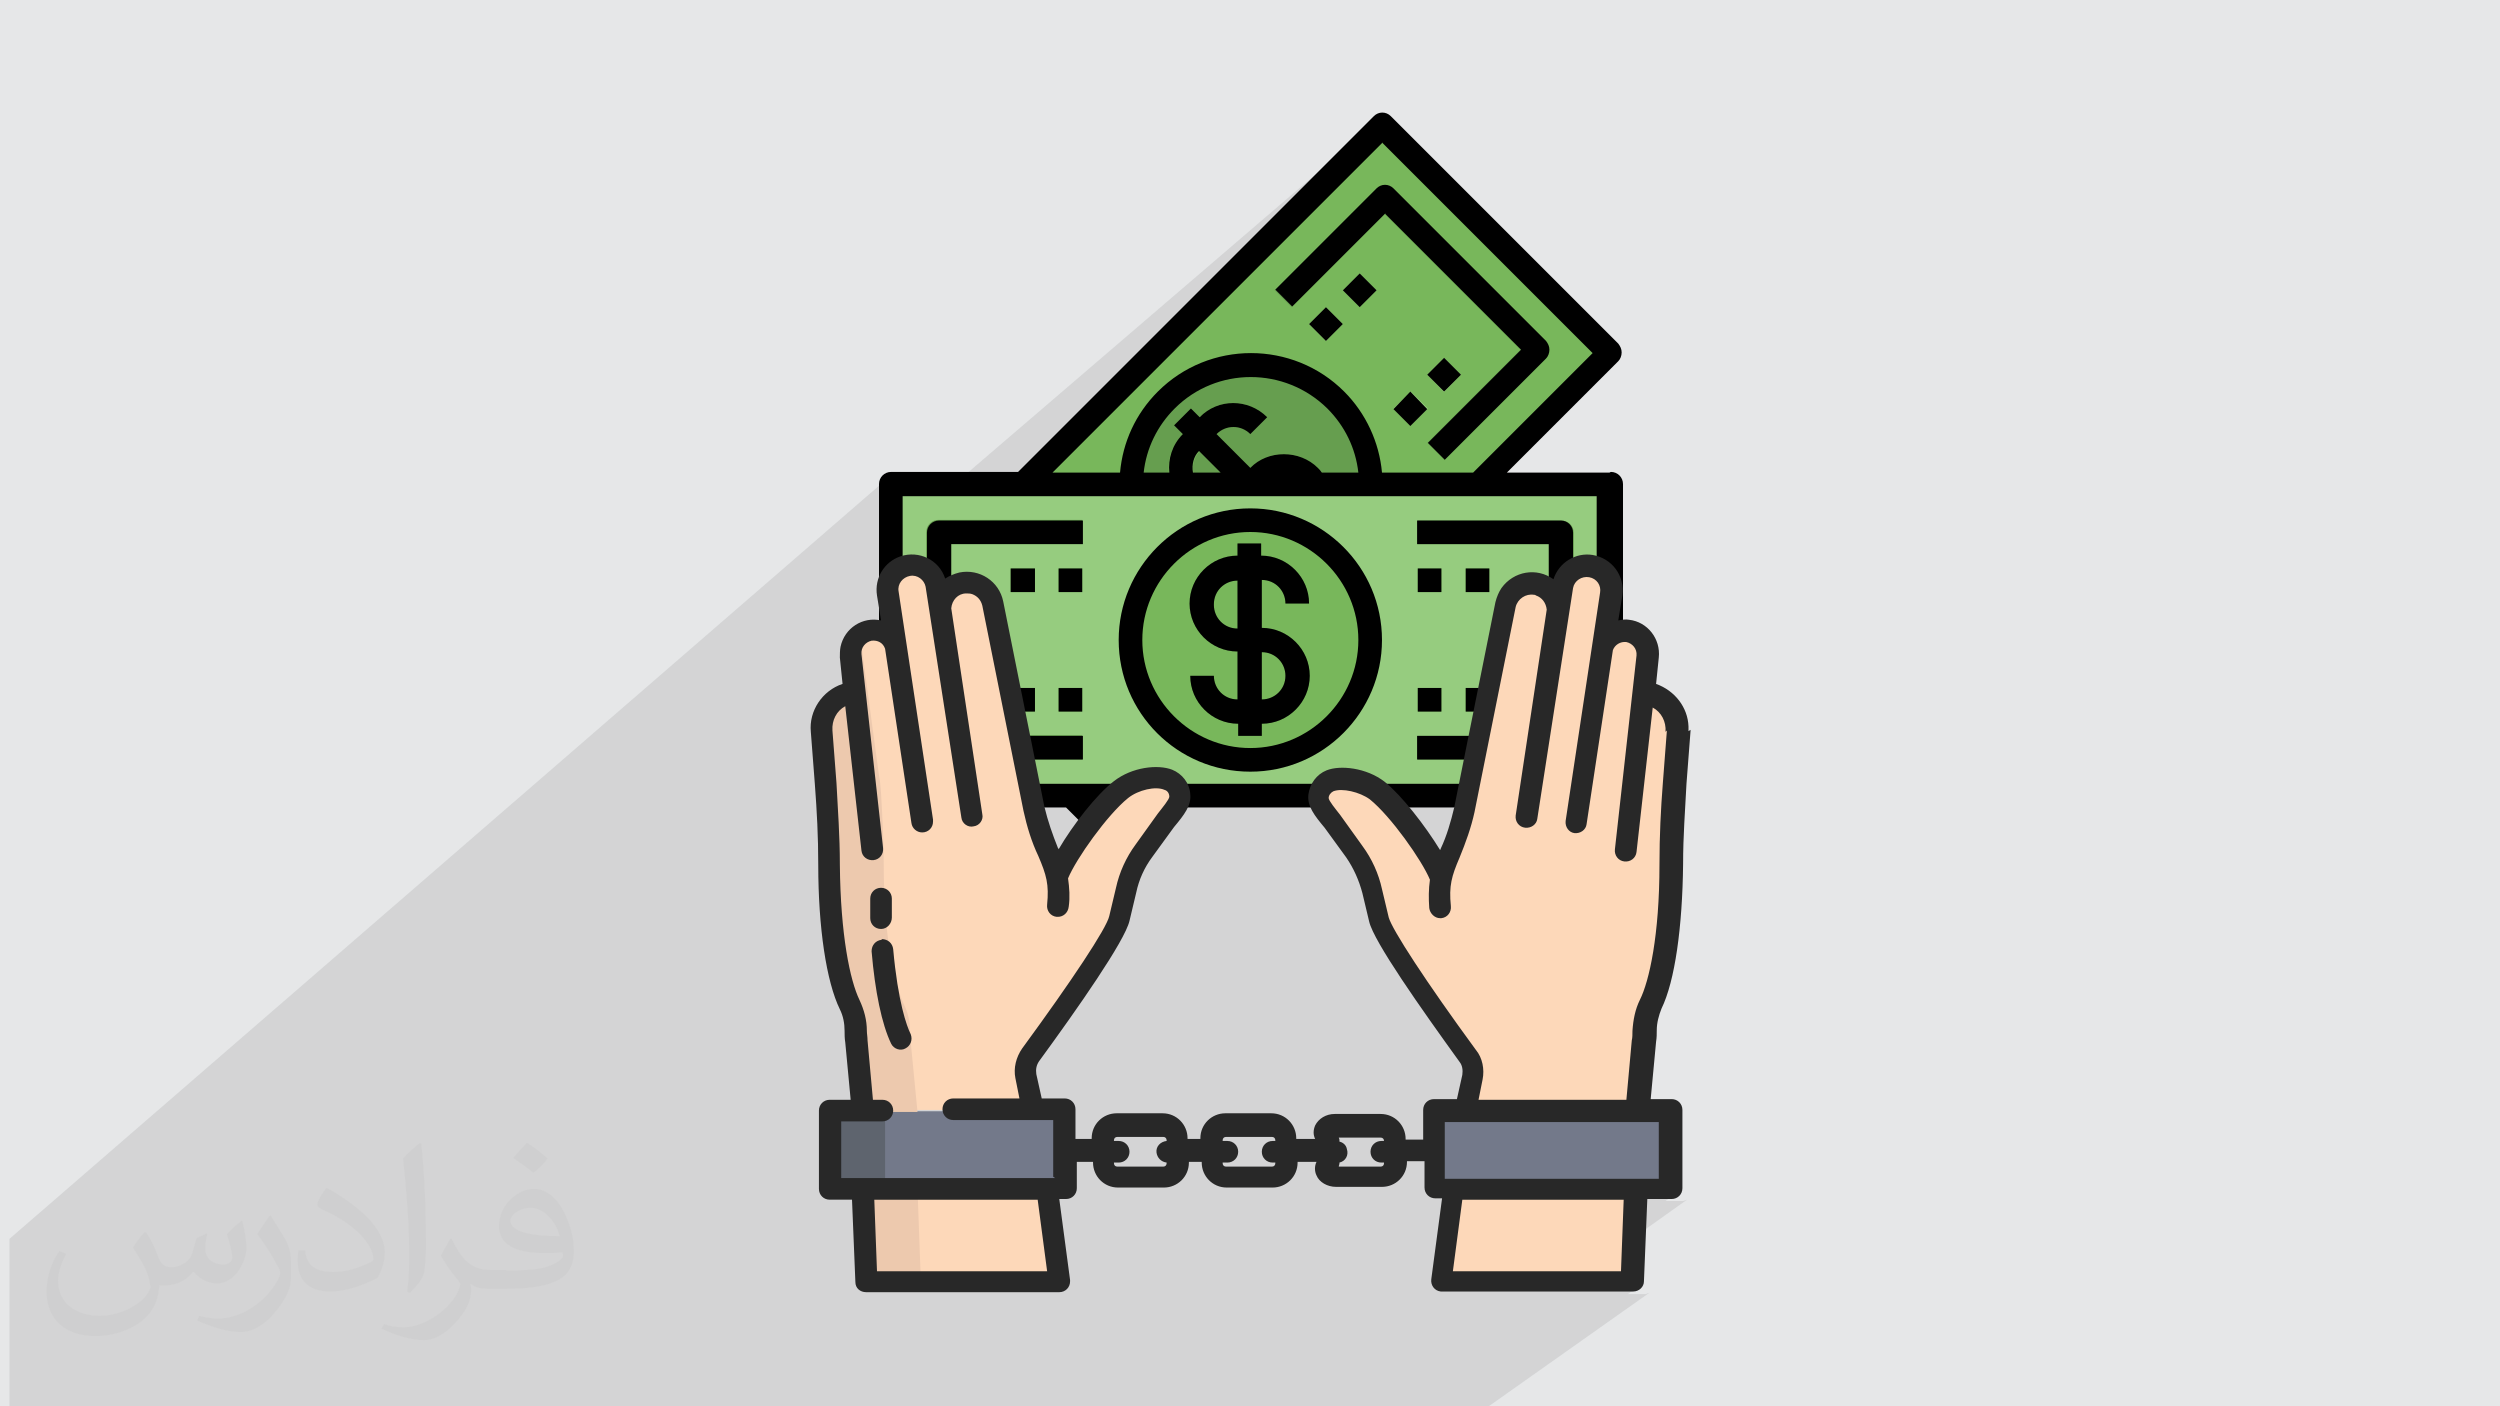 <?xml version="1.0" encoding="UTF-8"?>
<!DOCTYPE svg PUBLIC "-//W3C//DTD SVG 1.1//EN" "http://www.w3.org/Graphics/SVG/1.1/DTD/svg11.dtd">
<!-- Creator: CorelDRAW 2017 -->
<svg xmlns="http://www.w3.org/2000/svg" xml:space="preserve" width="3.703in" height="2.083in" version="1.1" style="shape-rendering:geometricPrecision; text-rendering:geometricPrecision; image-rendering:optimizeQuality; fill-rule:evenodd; clip-rule:evenodd"
viewBox="0 0 3703 2083"
 xmlns:xlink="http://www.w3.org/1999/xlink"
 enable-background="new 0 0 64 64">
 <defs>
  <style type="text/css">
   <![CDATA[
    .fil6 {fill:black}
    .fil4 {fill:#669E4F}
    .fil3 {fill:#78B75B}
    .fil5 {fill:#96CC7F}
    .fil0 {fill:#E6E7E8}
    .fil8 {fill:#FDD8B9;fill-rule:nonzero}
    .fil10 {fill:#EDC9AE;fill-rule:nonzero}
    .fil7 {fill:#73798A;fill-rule:nonzero}
    .fil9 {fill:#5E646E;fill-rule:nonzero}
    .fil11 {fill:#282828;fill-rule:nonzero}
    .fil2 {fill:#373435;fill-opacity:0.031}
    .fil1 {fill:#373435;fill-opacity:0.102}
   ]]>
  </style>
 </defs>
 <g id="Layer_x0020_1">
  <polygon class="fil0" points="0,0 3703,0 3703,2083 0,2083 "/>
  <g id="_1675872058672">
   <polygon class="fil0" points="1786,2083 1577,2083 2191,1630 2410,1630 "/>
   <polygon class="fil0" points="1577,2083 1544,2083 2197,1600 2191,1630 "/>
   <polygon class="fil0" points="1544,2083 1478,2083 2188,1555 2189,1558 2191,1560 2192,1563 2194,1566 2195,1568 2196,1571 2196,1574 2197,1577 2198,1579 2198,1582 2198,1585 2198,1588 2198,1591 2198,1594 2198,1597 2197,1600 "/>
   <line class="fil0" x1="2469" y1="1082" x2="2469" y2= "1082" />
   <polygon class="fil0" points="1333,2083 1099,2083 2450,1046 2426,1260 "/>
   <polygon class="fil0" points="948,2083 944,2083 2397,954 2394,956 2392,959 2391,962 "/>
   <polygon class="fil0" points="791,2083 784,2083 2340,857 2337,860 2334,863 2332,866 2331,870 "/>
   <line class="fil0" x1="2454" y1="1013" x2="2454" y2= "1013" />
   <polygon class="fil0" points="1222,2083 1217,2083 2384,1196 2387,1196 2390,1195 2393,1193 "/>
   <polygon class="fil0" points="340,2083 0,2083 0,2054 2052,317 2252,518 "/>
   <polygon class="fil0" points="1217,2083 948,2083 2391,962 2352,1220 "/>
   <polygon class="fil0" points="340,2083 0,2083 0,2054 2052,317 2252,518 "/>
   <polygon class="fil0" points="457,2083 0,2083 0,1939 2047,186 2384,522 "/>
   <polygon class="fil0" points="930,2083 921,2083 2388,941 2384,944 2380,948 2377,953 2375,958 "/>
   <polygon class="fil0" points="1063,2083 699,2083 2330,788 2330,1108 "/>
   <polygon class="fil0" points="1063,2083 699,2083 2330,788 2330,1108 "/>
   <polygon class="fil0" points="750,2083 738,2083 2320,832 2317,835 2313,838 2310,841 2308,845 2305,849 2303,853 2301,858 "/>
   <polygon class="fil0" points="1224,2083 1217,2083 2352,1221 2351,1224 2350,1227 2348,1229 2346,1231 "/>
   <line class="fil0" x1="2330" y1="1108" x2="2330" y2= "1108" />
   <polygon class="fil0" points="774,2083 761,2083 2331,844 2325,849 2321,854 2318,860 2316,867 "/>
   <polygon class="fil0" points="1217,2083 1217,2083 2352,1220 2352,1220 2352,1221 2352,1221 2352,1221 2352,1221 2352,1221 2352,1221 2352,1221 "/>
   <polygon class="fil0" points="436,2083 0,2083 0,1960 2047,211 2359,522 "/>
   <polygon class="fil0" points="1341,2083 1333,2083 2426,1261 2425,1264 2424,1267 2422,1269 2420,1271 "/>
   <polygon class="fil0" points="730,2083 717,2083 2245,873 2242,875 2240,878 2238,881 2236,884 2234,888 2233,891 2232,895 "/>
   <polygon class="fil0" points="1333,2083 1333,2083 2426,1260 2426,1260 2426,1260 2426,1261 2426,1261 2426,1261 2426,1261 2426,1261 2426,1261 "/>
   <polygon class="fil0" points="1073,2083 1063,2083 2330,1108 2330,1111 2329,1114 2327,1117 2325,1120 2323,1122 "/>
   <polygon class="fil0" points="497,2083 457,2083 2384,522 2189,717 "/>
   <polygon class="fil0" points="1073,2083 1063,2083 2330,1108 2330,1111 2329,1114 2327,1117 2325,1120 2323,1122 "/>
   <line class="fil0" x1="2313" y1="1125" x2="2313" y2= "1125" />
   <polygon class="fil0" points="1139,2083 791,2083 2331,870 2278,1212 "/>
   <polygon class="fil0" points="699,2083 664,2083 2313,771 2316,771 2320,772 2323,774 2325,776 2327,778 2329,781 2330,785 2330,788 "/>
   <polygon class="fil0" points="699,2083 664,2083 2313,771 2316,771 2320,772 2323,774 2325,776 2327,778 2329,781 2330,785 2330,788 "/>
   <polygon class="fil0" points="808,2083 774,2083 2316,867 2309,903 "/>
   <line class="fil0" x1="2189" y1="717" x2="2189" y2= "717" />
   <line class="fil0" x1="2189" y1="717" x2="2189" y2= "717" />
   <polygon class="fil0" points="748,2083 740,2083 2257,884 2254,886 2251,890 2249,894 2247,898 "/>
   <polygon class="fil0" points="1010,2083 834,2083 2100,1090 2295,1090 "/>
   <polygon class="fil0" points="889,2083 848,2083 2206,1019 2206,1054 "/>
   <polygon class="fil0" points="664,2083 477,2083 2100,771 2313,771 "/>
   <polygon class="fil0" points="1044,2083 748,2083 2247,898 2186,1203 "/>
   <polygon class="fil0" points="889,2083 848,2083 2206,1019 2206,1054 "/>
   <polygon class="fil0" points="1026,2083 730,2083 2232,895 2170,1199 "/>
   <polygon class="fil0" points="1578,2083 1525,2083 2181,1597 2171,1646 "/>
   <polygon class="fil0" points="848,2083 816,2083 2171,1019 2206,1019 "/>
   <polygon class="fil0" points="1821,2083 1578,2083 2171,1646 2425,1646 "/>
   <polygon class="fil0" points="415,2083 366,2083 2114,656 2139,681 "/>
   <polygon class="fil0" points="366,2083 340,2083 2252,518 2114,656 "/>
   <polygon class="fil0" points="848,2083 816,2083 2171,1019 2206,1019 "/>
   <polygon class="fil0" points="664,2083 477,2083 2100,771 2313,771 "/>
   <polygon class="fil0" points="713,2083 697,2083 2225,871 2223,873 2222,876 2220,878 2219,881 2218,884 2217,886 2216,889 2216,892 "/>
   <polygon class="fil0" points="784,2083 753,2083 2100,1019 2135,1019 "/>
   <polygon class="fil0" points="586,2083 554,2083 2100,842 2135,842 "/>
   <polygon class="fil0" points="25,2083 21,2083 2014,405 1989,430 "/>
   <polygon class="fil0" points="0,2006 0,1939 2047,186 1515,717 "/>
   <polygon class="fil0" points="0,2032 0,2013 2039,279 1889,430 "/>
   <polygon class="fil0" points="0,2072 0,2032 1889,430 1914,455 "/>
   <polygon class="fil0" points="0,2072 0,2032 1889,430 1914,455 "/>
   <polygon class="fil0" points="72,2083 25,2083 1989,430 2014,455 "/>
   <polygon class="fil0" points="25,2083 21,2083 2014,405 1989,430 "/>
   <polygon class="fil0" points="308,2083 260,2083 2114,555 2139,580 "/>
   <polygon class="fil0" points="72,2083 25,2083 1989,430 2014,455 "/>
   <polygon class="fil0" points="648,2083 617,2083 2171,842 2206,842 "/>
   <polygon class="fil0" points="648,2083 617,2083 2171,842 2206,842 "/>
   <polygon class="fil0" points="625,2083 586,2083 2135,842 2135,877 "/>
   <polygon class="fil0" points="688,2083 648,2083 2206,842 2206,877 "/>
   <polygon class="fil0" points="697,2083 694,2083 2236,859 2232,863 2228,867 2225,871 "/>
   <polygon class="fil0" points="261,2083 256,2083 2139,530 2114,555 "/>
   <polygon class="fil0" points="309,2083 261,2083 2114,555 2139,581 "/>
   <polygon class="fil0" points="260,2083 256,2083 2139,530 2114,555 "/>
   <polygon class="fil0" points="318,2083 270,2083 2064,605 2090,630 "/>
   <polygon class="fil0" points="318,2083 270,2083 2064,606 2089,631 "/>
   <polygon class="fil0" points="270,2083 265,2083 2090,580 2064,605 "/>
   <polygon class="fil0" points="33,2083 29,2083 1964,455 1939,480 "/>
   <polygon class="fil0" points="33,2083 29,2083 1964,455 1939,480 "/>
   <polygon class="fil0" points="366,2083 340,2083 2252,518 2114,656 "/>
   <polygon class="fil0" points="270,2083 265,2083 2089,580 2064,606 "/>
   <polygon class="fil0" points="358,2083 181,2083 1977,592 1983,599 1989,606 1995,613 2000,620 2004,627 2009,635 2013,643 2016,651 2019,659 2022,667 2024,675 2026,684 2027,692 2028,700 2029,709 2029,717 "/>
   <polygon class="fil0" points="80,2083 33,2083 1939,480 1964,505 "/>
   <polygon class="fil0" points="80,2083 33,2083 1939,480 1964,505 "/>
   <polygon class="fil0" points="688,2083 648,2083 2206,842 2206,877 "/>
   <polygon class="fil0" points="323,2083 183,2083 1965,605 1969,610 1974,615 1978,620 1982,625 1986,631 1989,637 1993,642 1996,648 1998,655 2001,661 2003,667 2005,673 2007,680 2008,686 2009,693 2010,700 "/>
   <polygon class="fil0" points="586,2083 554,2083 2100,842 2135,842 "/>
   <polygon class="fil0" points="625,2083 586,2083 2135,842 2135,877 "/>
   <polygon class="fil0" points="181,2083 0,2083 0,2053 1740,580 1747,574 1754,569 1762,565 1769,560 1777,557 1785,553 1793,550 1801,547 1809,545 1818,543 1826,542 1835,541 1843,540 1852,540 1860,540 1869,541 1877,542 1886,543 1894,545 1902,547 1910,550 1918,553 1926,557 1934,560 1942,565 1949,569 1957,574 1964,580 1970,586 1977,592 "/>
   <polygon class="fil0" points="183,2083 0,2083 0,2073 1751,594 1757,589 1764,584 1771,580 1777,576 1784,573 1792,570 1799,567 1806,565 1814,563 1821,561 1829,560 1836,559 1844,558 1852,558 1859,558 1867,559 1875,560 1882,561 1890,563 1897,565 1905,567 1912,570 1919,573 1926,576 1933,580 1940,584 1946,589 1952,594 1959,599 1965,605 "/>
   <polygon class="fil0" points="125,2083 81,2083 1804,640 1807,638 1810,636 1813,634 1817,633 1820,633 1823,632 1827,632 1830,632 1833,633 1837,633 1840,634 1843,636 1846,638 1849,640 1852,642 "/>
   <polygon class="fil0" points="269,2083 225,2083 1879,715 1882,713 1885,711 1888,710 1892,709 1895,708 1898,708 1902,707 1905,708 1909,708 1912,709 1915,710 1918,711 1921,713 1924,715 1927,717 "/>
   <polygon class="fil0" points="1679,2083 1570,2083 2140,1662 2140,1745 "/>
   <polygon class="fil0" points="401,2083 376,2083 1927,818 1939,830 "/>
   <polygon class="fil0" points="336,2083 336,2083 1973,743 1973,743 "/>
   <polygon class="fil0" points="305,2083 269,2083 1927,717 1929,720 1931,723 1933,726 1935,729 1936,732 1937,736 1937,739 1937,743 "/>
   <polygon class="fil0" points="472,2083 436,2083 2359,522 2181,700 "/>
   <polygon class="fil0" points="1985,2083 1679,2083 2140,1745 2457,1745 "/>
   <polygon class="fil0" points="2022,2083 1684,2083 2124,1761 2473,1761 "/>
   <polygon class="fil0" points="1875,2083 1746,2083 2166,1778 2152,1883 "/>
   <polygon class="fil0" points="2044,2083 2009,2083 2437,1778 2473,1778 "/>
   <polygon class="fil0" points="2049,2083 2044,2083 2473,1778 2476,1777 2479,1776 2482,1775 "/>
   <polygon class="fil0" points="2118,2083 1875,2083 2152,1883 2401,1883 "/>
   <polygon class="fil0" points="2156,2083 1879,2083 2134,1899 2417,1899 "/>
   <polygon class="fil0" points="2183,2083 2178,2083 2417,1915 2420,1915 2423,1914 2426,1913 "/>
   <polygon class="fil0" points="1901,2083 1898,2083 2131,1915 2132,1915 2132,1915 2132,1915 2132,1915 2133,1915 2133,1916 2133,1916 2134,1916 "/>
   <polygon class="fil0" points="1901,2083 1901,2083 2134,1916 2134,1916 "/>
   <polygon class="fil0" points="415,2083 366,2083 2114,656 2139,681 "/>
   <polygon class="fil0" points="339,2083 328,2083 1814,865 1820,862 1827,860 1834,859 "/>
   <polygon class="fil0" points="1879,2083 1711,2083 2152,1761 2134,1899 "/>
   <polygon class="fil0" points="1860,2083 1715,2083 2134,1778 2118,1897 "/>
   <polygon class="fil0" points="322,2083 305,2083 1937,743 1937,746 1937,750 1936,753 1935,756 1933,759 1931,762 1929,765 1927,768 "/>
   <polygon class="fil0" points="472,2083 440,2083 1905,895 1940,895 "/>
   <polygon class="fil0" points="625,2083 241,2083 1852,753 1862,753 1872,754 1881,755 1891,757 1900,759 1910,762 1919,765 1927,768 1936,772 1945,777 1953,781 1961,786 1968,792 1976,798 1983,804 1989,810 1996,817 2002,824 2008,831 2013,839 2018,847 2023,855 2027,863 2031,872 2035,881 2038,890 2041,899 2043,909 2044,918 2046,928 2046,938 2047,948 "/>
   <polygon class="fil0" points="346,2083 346,2083 1798,895 1798,895 "/>
   <polygon class="fil0" points="576,2083 558,2083 1905,1001 1904,1008 1902,1015 1899,1021 1894,1026 1889,1031 "/>
   <polygon class="fil0" points="182,2083 181,2083 1827,717 1824,720 "/>
   <polygon class="fil0" points="327,2083 327,2083 1902,793 1899,795 "/>
   <polygon class="fil0" points="177,2083 177,2083 1857,688 1852,692 "/>
   <polygon class="fil0" points="177,2083 177,2083 1857,688 1852,692 "/>
   <polygon class="fil0" points="125,2083 81,2083 1804,640 1807,638 1810,636 1813,634 1817,633 1820,633 1823,632 1827,632 1830,632 1833,633 1837,633 1840,634 1843,636 1846,638 1849,640 1852,642 "/>
   <polygon class="fil0" points="181,2083 85,2083 1776,667 1827,717 "/>
   <polygon class="fil0" points="605,2083 605,2083 1869,1072 1869,1072 "/>
   <polygon class="fil0" points="282,2083 243,2083 1533,1019 1533,1054 "/>
   <polygon class="fil0" points="241,2083 179,2083 1728,798 1735,792 1743,786 1751,781 1759,777 1767,772 1776,768 1785,765 1794,762 1803,759 1812,757 1822,755 1832,754 1842,753 1852,753 "/>
   <polygon class="fil0" points="147,2083 111,2083 1767,700 1809,700 "/>
   <polygon class="fil0" points="208,2083 142,2083 1751,743 1754,745 1757,747 1759,749 1762,751 1765,753 1768,755 1771,757 1774,758 1778,759 1781,760 1784,761 1788,762 1791,763 1795,763 1798,763 1802,763 "/>
   <polygon class="fil0" points="230,2083 208,2083 1802,763 1805,763 1809,763 1812,763 1815,762 1819,761 1822,760 1825,759 1829,758 1832,757 1835,755 1838,753 1841,751 1844,749 1846,747 "/>
   <polygon class="fil0" points="34,2083 33,2083 1782,612 1776,617 "/>
   <polygon class="fil0" points="1217,2083 624,2083 1735,1196 2384,1196 "/>
   <polygon class="fil0" points="1007,2083 713,2083 2216,892 2155,1196 "/>
   <polygon class="fil0" points="731,2083 625,2083 2047,948 2046,958 2046,968 2044,978 2043,987 2041,997 2038,1006 2035,1015 2031,1024 2027,1032 2023,1041 2018,1049 2013,1057 2008,1065 2002,1072 1996,1079 1989,1086 1983,1092 1976,1098 "/>
   <polygon class="fil0" points="1010,2083 834,2083 2100,1090 2295,1090 "/>
   <polygon class="fil0" points="111,2083 85,2083 1776,667 1773,671 1771,674 1769,678 1768,682 1767,687 1766,691 1766,695 1767,700 "/>
   <polygon class="fil0" points="142,2083 72,2083 1731,692 1731,696 1731,699 1731,703 1732,706 1733,710 1734,713 1735,716 1736,720 1737,723 1739,726 1741,729 1742,732 1745,735 1747,737 1749,740 1751,743 "/>
   <polygon class="fil0" points="116,2083 85,2083 1568,842 1603,842 "/>
   <polygon class="fil0" points="14,2083 10,2083 1764,605 1739,630 "/>
   <polygon class="fil0" points="327,2083 230,2083 1852,743 1902,793 "/>
   <polygon class="fil0" points="80,2083 38,2083 1751,642 1749,645 1746,648 1744,652 1741,655 1739,658 1738,662 1736,665 1735,669 1733,673 1732,677 1732,680 1731,684 1731,688 1731,692 1731,696 1731,700 "/>
   <polygon class="fil0" points="472,2083 440,2083 1905,895 1940,895 "/>
   <polygon class="fil0" points="377,2083 354,2083 1877,839 1880,838 1884,838 1887,838 1890,837 1894,837 1897,836 1900,835 1903,833 1907,832 1910,830 1913,829 1916,827 1919,825 1922,823 "/>
   <polygon class="fil0" points="680,2083 593,2083 2011,948 2011,956 2010,964 2009,972 2008,980 2006,988 2004,995 2002,1003 1999,1010 1995,1017 1992,1024 1988,1031 1984,1037 1979,1043 1975,1049 1970,1055 1964,1061 1959,1066 1953,1071 "/>
   <polygon class="fil0" points="440,2083 370,2083 1869,859 1877,860 1883,862 1889,865 1894,870 1899,875 1902,881 1904,888 1905,895 "/>
   <polygon class="fil0" points="34,2083 33,2083 1782,612 1776,617 "/>
   <polygon class="fil0" points="370,2083 370,2083 1869,859 1869,859 "/>
   <polygon class="fil0" points="706,2083 204,2083 1739,811 1746,806 1753,801 1760,796 1767,792 1775,788 1783,785 1791,781 1799,779 1807,776 1816,774 1825,773 1834,772 1843,771 1852,771 1861,771 1870,772 1879,773 1887,774 1896,776 1904,779 1913,781 1921,785 1929,788 1936,792 1944,796 1951,801 1958,806 1964,811 1971,817 1977,823 1983,829 1989,835 1994,842 1999,849 2003,856 2008,863 2012,871 2015,879 2018,887 2021,895 2023,904 2025,912 2027,921 2028,930 2029,939 2029,948 2029,957 2028,966 2027,975 2025,984 2023,992 2021,1001 2018,1009 2015,1017 2012,1025 2008,1032 2003,1040 1999,1047 1994,1054 1989,1061 1983,1067 1977,1073 1971,1079 1964,1085 "/>
   <polygon class="fil0" points="370,2083 370,2083 1869,859 1869,859 "/>
   <polygon class="fil0" points="593,2083 278,2083 1852,788 1860,789 1868,789 1876,790 1884,792 1891,793 1899,796 1906,798 1914,801 1921,804 1928,808 1934,812 1941,816 1947,820 1953,825 1959,830 1964,835 1970,841 1975,847 1979,853 1984,859 1988,865 1992,872 1995,879 1999,886 2002,893 2004,901 2006,908 2008,916 2009,924 2010,932 2011,940 2011,948 "/>
   <polygon class="fil0" points="301,2083 282,2083 1834,806 1834,824 "/>
   <polygon class="fil0" points="301,2083 282,2083 1834,806 1834,824 "/>
   <polygon class="fil0" points="354,2083 288,2083 1827,818 1829,820 1832,823 1835,825 1838,827 1841,829 1844,830 1847,832 1850,833 1853,835 1857,836 1860,837 1863,837 1867,838 1870,838 1873,838 1877,839 "/>
   <polygon class="fil0" points="72,2083 38,2083 1751,642 1749,645 1747,647 1744,650 1742,653 1741,656 1739,659 1737,662 1736,665 1735,668 1734,672 1733,675 1732,678 1731,682 1731,685 1731,689 1731,692 "/>
   <polygon class="fil0" points="278,2083 228,2083 1750,825 1756,820 1763,816 1769,812 1776,808 1783,804 1790,801 1797,798 1804,796 1812,793 1820,792 1827,790 1835,789 1843,789 1852,788 "/>
   <polygon class="fil0" points="487,2083 487,2083 1869,966 1869,966 "/>
   <polygon class="fil0" points="38,2083 14,2083 1739,630 1751,642 "/>
   <polygon class="fil0" points="288,2083 283,2083 1852,793 1827,818 "/>
   <polygon class="fil0" points="784,2083 753,2083 2100,1019 2135,1019 "/>
   <polygon class="fil0" points="558,2083 487,2083 1869,966 1877,966 1883,968 1889,972 1894,976 1899,981 1902,987 1904,994 1905,1001 "/>
   <polygon class="fil0" points="825,2083 784,2083 2135,1019 2135,1054 "/>
   <polygon class="fil0" points="440,2083 370,2083 1869,859 1877,860 1883,862 1889,865 1894,870 1899,875 1902,881 1904,888 1905,895 "/>
   <polygon class="fil0" points="576,2083 565,2083 1869,1037 1877,1036 1883,1034 1889,1031 "/>
   <polygon class="fil0" points="565,2083 487,2083 1869,966 1869,1037 "/>
   <line class="fil0" x1="1852" y1="1143" x2="1852" y2= "1143" />
   <polygon class="fil0" points="416,2083 339,2083 1834,859 1834,930 "/>
   <polygon class="fil0" points="628,2083 605,2083 1869,1072 1877,1072 1884,1071 1890,1069 1897,1066 1903,1064 1909,1060 1914,1056 "/>
   <polygon class="fil0" points="416,2083 346,2083 1798,895 1799,902 1801,909 1805,915 1809,920 1814,924 1820,927 1827,930 1834,930 "/>
   <polygon class="fil0" points="448,2083 448,2083 1869,930 1869,930 "/>
   <polygon class="fil0" points="593,2083 573,2083 1834,1072 1834,1090 "/>
   <polygon class="fil0" points="628,2083 605,2083 1869,1072 1877,1072 1884,1071 1890,1069 1897,1066 1903,1064 1909,1060 1914,1056 "/>
   <polygon class="fil0" points="346,2083 328,2083 1814,865 1809,870 1805,875 1801,881 1799,888 1798,895 "/>
   <polygon class="fil0" points="605,2083 605,2083 1869,1072 1869,1072 "/>
   <polygon class="fil0" points="534,2083 455,2083 1834,966 1834,1037 "/>
   <polygon class="fil0" points="314,2083 278,2083 1789,840 1784,845 1779,850 1775,855 1772,861 1769,867 1766,874 1764,881 1763,888 1763,895 "/>
   <polygon class="fil0" points="314,2083 278,2083 1789,840 1784,845 1779,850 1775,855 1772,861 1769,867 1766,874 1764,880 1763,888 1763,895 "/>
   <polygon class="fil0" points="455,2083 314,2083 1763,895 1763,902 1764,909 1766,916 1769,922 1772,929 1775,934 1779,940 1784,945 1789,949 1794,954 1800,957 1806,960 1813,962 1820,964 1827,965 1834,966 "/>
   <polygon class="fil0" points="565,2083 565,2083 1869,1037 1869,1037 "/>
   <polygon class="fil0" points="455,2083 314,2083 1763,895 1763,902 1764,909 1766,916 1769,922 1772,929 1775,934 1779,940 1784,945 1789,949 1794,954 1800,957 1806,960 1813,962 1820,964 1827,965 1834,966 "/>
   <polygon class="fil0" points="534,2083 455,2083 1834,966 1834,1037 "/>
   <polygon class="fil0" points="346,2083 307,2083 1603,1019 1603,1054 "/>
   <polygon class="fil0" points="307,2083 275,2083 1568,1019 1603,1019 "/>
   <polygon class="fil0" points="424,2083 385,2083 1603,1090 1603,1125 "/>
   <polygon class="fil0" points="116,2083 85,2083 1568,842 1603,842 "/>
   <polygon class="fil0" points="573,2083 431,2083 1763,1001 1763,1008 1764,1015 1766,1022 1769,1029 1772,1035 1775,1041 1779,1046 1784,1051 1789,1056 1794,1060 1800,1064 1806,1066 1813,1069 1820,1071 1827,1072 1834,1072 "/>
   <polygon class="fil0" points="0,2033 0,2033 1729,566 1721,573 1714,580 "/>
   <polygon class="fil0" points="573,2083 431,2083 1763,1001 1763,1008 1764,1015 1766,1022 1769,1029 1772,1035 1775,1041 1779,1046 1784,1051 1789,1056 1794,1060 1800,1064 1806,1066 1813,1069 1820,1071 1827,1072 1834,1072 "/>
   <polygon class="fil0" points="0,2032 0,2013 2039,279 1889,430 "/>
   <polygon class="fil0" points="14,2083 10,2083 1764,605 1739,630 "/>
   <polygon class="fil0" points="38,2083 14,2083 1739,630 1751,642 "/>
   <polygon class="fil0" points="49,2083 0,2083 0,2053 1726,592 1720,599 1714,606 1709,613 1704,620 1699,627 1695,635 1691,643 1687,651 1684,659 1682,667 1679,675 1678,684 1676,692 1675,700 1675,709 1674,717 "/>
   <polygon class="fil0" points="154,2083 116,2083 1603,842 1603,877 "/>
   <polygon class="fil0" points="0,2053 0,2053 1740,580 1733,586 1726,592 "/>
   <polygon class="fil0" points="625,2083 593,2083 1834,1090 1869,1090 "/>
   <line class="fil0" x1="1674" y1="717" x2="1674" y2= "717" />
   <polygon class="fil0" points="625,2083 593,2083 1834,1090 1869,1090 "/>
   <polygon class="fil0" points="614,2083 468,2083 1586,1178 1657,1249 "/>
   <polygon class="fil0" points="16,2083 0,2083 0,2033 1714,580 1708,586 1702,592 1697,599 1692,606 1687,613 1683,620 1679,627 1675,635 1672,643 1668,650 1666,658 1663,666 1661,675 1660,683 1658,691 1658,700 "/>
   <polygon class="fil0" points="593,2083 573,2083 1834,1072 1834,1090 "/>
   <polygon class="fil0" points="0,1985 0,1920 2034,173 1507,700 "/>
   <line class="fil0" x1="1674" y1="717" x2="1674" y2= "717" />
   <polygon class="fil0" points="0,1960 0,1955 1378,776 1381,774 1384,772 1387,771 1391,771 "/>
   <polygon class="fil0" points="243,2083 212,2083 1497,1019 1533,1019 "/>
   <polygon class="fil0" points="307,2083 275,2083 1568,1019 1603,1019 "/>
   <polygon class="fil0" points="282,2083 243,2083 1533,1019 1533,1054 "/>
   <polygon class="fil0" points="243,2083 212,2083 1497,1019 1533,1019 "/>
   <polygon class="fil0" points="79,2083 42,2083 1603,771 1603,806 "/>
   <polygon class="fil0" points="346,2083 307,2083 1603,1019 1603,1054 "/>
   <polygon class="fil0" points="42,2083 0,2083 0,1960 1391,771 1603,771 "/>
   <polygon class="fil0" points="79,2083 0,2083 0,2005 1408,806 1603,806 "/>
   <polygon class="fil0" points="154,2083 116,2083 1603,842 1603,877 "/>
   <polygon class="fil0" points="825,2083 784,2083 2135,1019 2135,1054 "/>
   <polygon class="fil0" points="789,2083 769,2083 1955,1148 1950,1152 1946,1156 1943,1161 1941,1166 1939,1172 1938,1178 "/>
   <polygon class="fil0" points="54,2083 23,2083 1497,842 1533,842 "/>
   <polygon class="fil0" points="385,2083 209,2083 1408,1090 1603,1090 "/>
   <polygon class="fil0" points="6,2083 0,2083 0,2083 1417,887 1421,884 1424,882 1428,880 1433,880 "/>
   <polygon class="fil0" points="54,2083 23,2083 1497,842 1533,842 "/>
   <polygon class="fil0" points="46,2083 15,2083 1441,881 1444,882 1447,884 1449,886 1451,888 1453,890 1454,893 1455,895 1456,898 "/>
   <polygon class="fil0" points="91,2083 54,2083 1533,842 1533,877 "/>
   <polygon class="fil0" points="15,2083 6,2083 1433,880 1434,880 1435,880 1436,880 1437,880 1438,880 1439,880 1440,881 1441,881 "/>
   <polygon class="fil0" points="91,2083 54,2083 1533,842 1533,877 "/>
   <polygon class="fil0" points="433,2083 46,2083 1456,898 1517,1203 "/>
   <polygon class="fil0" points="209,2083 0,2083 0,2005 1408,806 1408,1090 "/>
   <polygon class="fil0" points="0,2080 0,2080 1395,903 1395,903 "/>
   <polygon class="fil0" points="0,2080 0,2064 1406,875 1401,881 1398,888 1395,895 1395,903 "/>
   <line class="fil0" x1="1391" y1="1125" x2="1391" y2= "1125" />
   <polygon class="fil0" points="359,2083 0,2083 0,2034 1372,870 1425,1212 "/>
   <polygon class="fil0" points="196,2083 0,2083 0,1962 1373,788 1373,1108 "/>
   <polygon class="fil0" points="0,2002 0,1999 1338,859 1341,857 1345,855 1349,854 "/>
   <polygon class="fil0" points="0,2034 0,2002 1349,854 1353,854 1357,854 1361,856 1364,858 1367,860 1369,863 1371,867 1372,870 "/>
   <polygon class="fil0" points="0,1962 0,1955 1378,776 1376,778 1374,781 1373,785 1373,788 "/>
   <polygon class="fil0" points="424,2083 232,2083 1391,1125 1603,1125 "/>
   <polygon class="fil0" points="232,2083 196,2083 1373,1108 1373,1111 1374,1114 1376,1117 1378,1120 1381,1122 1384,1124 1387,1125 1391,1125 "/>
   <polygon class="fil0" points="226,2083 0,2083 0,1858 1320,717 1320,1178 "/>
   <polygon class="fil0" points="0,2079 0,2000 1316,880 1328,958 "/>
   <polygon class="fil0" points="1158,2083 222,2083 1337,1161 2366,1161 "/>
   <polygon class="fil0" points="606,2083 589,2083 1726,1172 1728,1173 1729,1174 1730,1175 1731,1176 1732,1177 1733,1179 1733,1180 1733,1182 "/>
   <polygon class="fil0" points="578,2083 527,2083 1629,1196 1685,1196 "/>
   <polygon class="fil0" points="585,2083 578,2083 1685,1196 1657,1224 "/>
   <polygon class="fil0" points="616,2083 481,2083 1578,1196 1644,1262 "/>
   <polygon class="fil0" points="590,2083 530,2083 1662,1172 1659,1174 1656,1177 1652,1181 1649,1184 1645,1188 1641,1192 1638,1195 1634,1200 1630,1204 1627,1208 1623,1213 1619,1217 1616,1222 1612,1227 1609,1231 1605,1236 1602,1241 1599,1245 1595,1250 1592,1255 1589,1259 1586,1264 1584,1268 1581,1273 1579,1277 1576,1281 1574,1285 1572,1288 1571,1292 1569,1295 1568,1298 1567,1301 "/>
   <polygon class="fil0" points="805,2083 793,2083 1966,1160 1962,1163 1958,1168 1956,1173 1954,1180 "/>
   <polygon class="fil0" points="546,2083 507,2083 1652,1159 1647,1163 1642,1168 1637,1173 1632,1179 1626,1184 1621,1191 1615,1197 1610,1204 1604,1211 1599,1218 1593,1225 1588,1232 1583,1239 1579,1246 1574,1253 1570,1260 "/>
   <line class="fil0" x1="1586" y1="1178" x2="1586" y2= "1178" />
   <line class="fil0" x1="1586" y1="1178" x2="1586" y2= "1178" />
   <polygon class="fil0" points="481,2083 245,2083 1320,1196 1578,1196 "/>
   <polygon class="fil0" points="222,2083 0,2083 0,1887 1337,735 1337,1161 "/>
   <polygon class="fil0" points="301,2083 0,2083 0,2071 1312,962 1351,1220 "/>
   <polygon class="fil0" points="2178,2083 1901,2083 2134,1916 2417,1915 "/>
   <polygon class="fil0" points="1715,2083 1706,2083 2124,1778 2134,1778 "/>
   <polygon class="fil0" points="1195,2083 226,2083 1320,1178 2384,1178 "/>
   <polygon class="fil0" points="822,2083 816,2083 1974,1174 1973,1175 1972,1176 1971,1177 1971,1179 1970,1180 1970,1182 "/>
   <polygon class="fil0" points="1898,2083 1860,2083 2118,1897 2118,1901 2118,1904 2119,1907 2121,1909 2123,1911 2125,1913 2128,1915 2131,1915 "/>
   <polygon class="fil0" points="1146,2083 1139,2083 2278,1212 2277,1215 2276,1218 2274,1220 2272,1223 "/>
   <polygon class="fil0" points="866,2083 822,2083 1970,1182 1970,1183 1972,1186 1973,1189 1976,1192 1978,1196 1981,1199 1984,1203 1987,1206 "/>
   <polygon class="fil0" points="951,2083 866,2083 1987,1206 2020,1253 "/>
   <polygon class="fil0" points="1104,2083 1044,2083 2186,1203 2185,1207 2184,1211 2183,1216 2182,1220 2181,1224 2179,1228 2178,1233 2177,1237 2175,1241 2174,1245 2172,1249 2171,1253 2169,1258 2168,1262 2166,1266 2164,1270 "/>
   <polygon class="fil0" points="873,2083 805,2083 1954,1180 1954,1184 1955,1188 1957,1193 1960,1197 1963,1202 1967,1208 1972,1214 1977,1220 "/>
   <polygon class="fil0" points="868,2083 789,2083 1938,1178 1938,1181 1938,1184 1938,1187 1939,1190 1940,1193 1941,1196 1942,1199 1944,1202 1946,1205 1947,1208 1950,1211 1952,1214 1954,1217 1957,1220 1960,1223 1962,1227 "/>
   <polygon class="fil0" points="689,2083 641,2083 1683,1253 1680,1256 1678,1260 1676,1264 1673,1268 1671,1272 1669,1275 1667,1279 1665,1283 1664,1288 1662,1292 1660,1296 1659,1300 1657,1304 1656,1309 1655,1313 1654,1317 "/>
   <polygon class="fil0" points="641,2083 619,2083 1716,1206 1683,1253 "/>
   <polygon class="fil0" points="336,2083 331,2083 1367,1234 1370,1234 1373,1233 1376,1231 "/>
   <polygon class="fil0" points="331,2083 301,2083 1351,1220 1352,1223 1353,1226 1355,1228 1357,1230 1359,1232 1361,1233 1364,1234 1367,1234 "/>
   <polygon class="fil0" points="330,2083 208,2083 1305,1175 1305,1181 1306,1188 1306,1194 1307,1201 1307,1207 1307,1214 1308,1221 1308,1227 1308,1234 1309,1240 1309,1247 1309,1254 1309,1260 1309,1267 1309,1274 1309,1281 "/>
   <polygon class="fil0" points="391,2083 359,2083 1425,1212 1426,1215 1427,1218 1429,1221 1432,1223 1434,1224 1437,1225 1440,1226 1443,1225 "/>
   <polygon class="fil0" points="394,2083 391,2083 1443,1225 1447,1225 1449,1223 1452,1221 "/>
   <polygon class="fil0" points="619,2083 606,2083 1733,1182 1733,1183 1732,1186 1730,1189 1728,1192 1725,1196 1722,1199 1719,1203 1716,1206 "/>
   <polygon class="fil0" points="614,2083 597,2083 1728,1178 1657,1249 "/>
   <polygon class="fil0" points="0,2000 0,1980 1327,847 1323,853 1319,859 1317,865 1316,872 1316,880 "/>
   <polygon class="fil0" points="0,2027 0,1990 1300,882 1306,919 "/>
   <polygon class="fil0" points="208,2083 176,2083 1302,1148 1303,1151 1303,1155 1304,1158 1304,1161 1304,1165 1305,1168 1305,1171 1305,1175 "/>
   <polygon class="fil0" points="640,2083 634,2083 1657,1267 1658,1267 1660,1267 1662,1266 1663,1266 1665,1265 1666,1264 1668,1263 "/>
   <polygon class="fil0" points="1179,2083 1104,2083 2164,1270 2162,1275 2160,1280 2159,1285 2157,1289 2156,1293 2154,1297 2153,1301 2152,1306 2152,1310 2151,1314 2151,1318 2151,1322 2151,1327 2151,1332 2151,1337 2151,1342 "/>
   <polygon class="fil0" points="0,1990 0,1961 1319,833 1316,836 1313,839 1310,843 1307,847 1305,851 1303,855 1302,859 1301,863 1300,868 1300,873 1300,877 1300,882 "/>
   <polygon class="fil0" points="529,2083 433,2083 1517,1203 1518,1207 1519,1211 1520,1216 1522,1220 1523,1224 1524,1228 1525,1233 1527,1237 1528,1241 1529,1245 1531,1249 1532,1253 1534,1258 1536,1262 1537,1266 1539,1270 "/>
   <polygon class="fil0" points="730,2083 689,2083 1654,1317 1644,1359 "/>
   <polygon class="fil0" points="843,2083 730,2083 1644,1359 1644,1361 1643,1363 1642,1366 1641,1369 1639,1372 1637,1375 1635,1379 1633,1383 1630,1388 1628,1392 1625,1397 1621,1403 1618,1408 1614,1414 1610,1420 1606,1426 1602,1433 1597,1439 1593,1446 1588,1454 1583,1461 1577,1469 1572,1477 1566,1485 1561,1493 1555,1501 1549,1510 1542,1519 1536,1528 1529,1537 1523,1546 1516,1556 "/>
   <polygon class="fil0" points="634,2083 616,2083 1644,1262 1645,1263 1647,1264 1648,1265 1650,1266 1651,1266 1653,1267 1655,1267 1657,1267 "/>
   <polygon class="fil0" points="589,2083 554,2083 1672,1184 1675,1182 1678,1180 1682,1178 1685,1177 1689,1175 1692,1174 1696,1173 1700,1172 1704,1171 1707,1170 1711,1170 1714,1170 1718,1170 1721,1171 1724,1171 1726,1172 "/>
   <polygon class="fil0" points="660,2083 658,2083 1566,1360 1567,1360 1567,1360 1567,1360 1567,1360 1567,1360 1568,1360 1568,1360 1568,1360 "/>
   <polygon class="fil0" points="658,2083 623,2083 1552,1342 1552,1345 1553,1348 1554,1351 1556,1354 1558,1356 1560,1358 1563,1359 1566,1360 "/>
   <polygon class="fil0" points="623,2083 529,2083 1539,1270 1541,1275 1543,1280 1545,1285 1546,1289 1548,1293 1549,1297 1550,1301 1551,1305 1552,1309 1552,1313 1553,1318 1553,1322 1553,1326 1553,1331 1552,1336 1552,1342 "/>
   <polygon class="fil0" points="1117,2083 1083,2083 2149,1264 2148,1268 2146,1273 2144,1278 2142,1282 2141,1287 2139,1292 2138,1297 2137,1301 "/>
   <polygon class="fil0" points="209,2083 0,2083 0,1844 1302,717 1302,1178 "/>
   <polygon class="fil0" points="0,2024 0,2023 1276,940 1276,940 1276,941 1276,941 1275,941 "/>
   <polygon class="fil0" points="0,2045 0,2042 1283,955 1286,953 1289,951 1292,950 "/>
   <polygon class="fil0" points="0,2023 0,2021 1274,939 1274,941 "/>
   <polygon class="fil0" points="314,2083 310,2083 1295,1275 1298,1274 1301,1273 1304,1271 "/>
   <polygon class="fil0" points="245,2083 209,2083 1302,1178 1302,1182 1303,1185 1305,1188 1307,1191 1310,1193 1313,1195 1316,1196 1320,1196 "/>
   <polygon class="fil0" points="1179,2083 1179,2083 2151,1342 2151,1342 2151,1342 "/>
   <polygon class="fil0" points="596,2083 330,2083 1309,1281 1310,1291 1310,1300 1310,1310 1310,1319 1311,1328 1311,1336 1312,1345 1312,1353 1313,1361 1314,1369 1314,1377 1315,1384 1316,1392 1317,1399 1318,1405 1319,1412 1320,1418 1321,1425 1322,1431 1324,1436 1325,1442 1326,1447 1327,1452 1329,1457 1330,1462 1331,1466 1333,1470 1334,1474 1336,1478 1337,1482 1338,1485 1340,1488 "/>
   <line class="fil0" x1="1291" y1="1409" x2="1291" y2= "1409" />
   <polygon class="fil0" points="1179,2083 1179,2083 2151,1342 2151,1342 "/>
   <polygon class="fil0" points="1083,2083 1026,2083 2170,1199 2169,1204 2168,1208 2167,1212 2166,1216 2165,1220 2164,1224 2163,1228 2161,1232 2160,1236 2159,1240 2157,1244 2156,1248 2154,1252 2153,1256 2151,1260 2149,1264 "/>
   <line class="fil0" x1="2137" y1="1301" x2="2137" y2= "1301" />
   <polygon class="fil0" points="1062,2083 1007,2083 2155,1196 2154,1200 2153,1204 2152,1208 2151,1212 2149,1216 2148,1220 2147,1224 2146,1227 2145,1231 2143,1235 2142,1239 2141,1243 2139,1247 2138,1250 2136,1254 2135,1258 "/>
   <polygon class="fil0" points="434,2083 433,2083 1305,1376 1305,1376 "/>
   <polygon class="fil0" points="0,2071 0,2045 1292,950 1295,950 1299,950 1302,951 1304,952 1307,954 1309,956 1311,959 1312,962 "/>
   <line class="fil0" x1="2151" y1="1342" x2="2151" y2= "1342" />
   <polygon class="fil0" points="665,2083 660,2083 1568,1360 1571,1360 1574,1359 1576,1357 1579,1356 "/>
   <polygon class="fil0" points="950,2083 873,2083 1977,1220 2007,1262 "/>
   <polygon class="fil0" points="1191,2083 1179,2083 2151,1342 2151,1346 2151,1349 2150,1351 2148,1354 2146,1356 "/>
   <polygon class="fil0" points="1478,2083 1115,2083 2059,1359 2060,1361 2060,1363 2061,1366 2063,1369 2064,1372 2066,1375 2068,1379 2071,1383 2073,1388 2076,1392 2079,1397 2082,1403 2086,1408 2089,1414 2093,1420 2097,1426 2102,1433 2106,1439 2111,1446 2116,1454 2121,1461 2126,1469 2131,1477 2137,1485 2143,1493 2149,1501 2155,1510 2161,1519 2168,1528 2174,1537 2181,1546 2188,1555 "/>
   <polygon class="fil0" points="1055,2083 951,2083 2020,1253 2023,1256 2025,1260 2028,1264 2030,1268 2032,1272 2034,1275 2036,1279 2038,1283 2040,1288 2042,1292 2043,1296 2045,1300 2046,1304 2047,1309 2048,1313 2049,1317 "/>
   <polygon class="fil0" points="841,2083 831,2083 1406,1632 1404,1634 1402,1637 1400,1640 1399,1643 1399,1646 "/>
   <polygon class="fil0" points="1064,2083 1062,2083 2135,1258 2134,1258 2134,1258 2134,1259 2134,1259 2134,1259 2134,1260 2134,1260 2134,1260 "/>
   <polygon class="fil0" points="670,2083 650,2083 1349,1527 1349,1529 1349,1531 1349,1533 1349,1535 1349,1537 1349,1539 1349,1541 1349,1543 "/>
   <polygon class="fil0" points="1045,2083 950,2083 2007,1262 2010,1265 2012,1269 2014,1272 2016,1276 2018,1279 2020,1283 2022,1286 2023,1290 2025,1294 2027,1298 2028,1301 2029,1305 2031,1309 2032,1313 2033,1317 2034,1321 "/>
   <polygon class="fil0" points="650,2083 596,2083 1340,1488 1342,1493 1344,1497 1345,1502 1346,1507 1347,1512 1348,1517 1348,1522 1349,1527 "/>
   <polygon class="fil0" points="1115,2083 1055,2083 2049,1317 2059,1359 "/>
   <polygon class="fil0" points="646,2083 459,2083 1291,1409 1292,1415 1292,1420 1293,1425 1293,1431 1294,1436 1294,1441 1295,1446 1296,1451 1296,1456 1297,1461 1298,1466 1299,1471 1300,1475 1300,1480 1301,1484 1302,1489 1303,1493 1304,1497 1305,1501 1306,1505 1307,1509 1308,1513 1309,1517 1310,1521 1311,1524 1313,1528 1314,1531 1315,1534 1316,1537 1317,1540 1319,1543 1320,1546 "/>
   <polygon class="fil0" points="439,2083 434,2083 1305,1376 1308,1376 1311,1374 1314,1373 "/>
   <polygon class="fil0" points="802,2083 670,2083 1349,1543 1359,1645 "/>
   <polygon class="fil0" points="675,2083 646,2083 1320,1546 1322,1549 1324,1551 1326,1553 1329,1554 1332,1555 1335,1555 1338,1554 1341,1553 "/>
   <polygon class="fil0" points="368,2083 359,2083 1295,1318 1293,1320 1291,1323 1289,1325 1288,1329 1288,1332 "/>
   <polygon class="fil0" points="594,2083 575,2083 1268,1527 1268,1529 1268,1531 1268,1533 1268,1535 1269,1537 1269,1539 1269,1541 1269,1543 "/>
   <line class="fil0" x1="1288" y1="1332" x2="1288" y2= "1332" />
   <polygon class="fil0" points="949,2083 868,2083 1962,1227 1994,1271 "/>
   <polygon class="fil0" points="675,2083 675,2083 1341,1553 1344,1551 "/>
   <polygon class="fil0" points="310,2083 278,2083 1277,1260 1278,1264 1279,1267 1281,1269 1283,1271 1286,1273 1289,1274 1292,1275 1295,1275 "/>
   <polygon class="fil0" points="401,2083 368,2083 1288,1332 1288,1335 1288,1339 1288,1343 1288,1346 1288,1350 1288,1353 1288,1357 1288,1360 "/>
   <polygon class="fil0" points="0,1844 0,1837 1307,705 1305,708 1303,711 1302,714 1302,717 "/>
   <polygon class="fil0" points="0,2023 0,2023 1275,941 1275,941 1275,941 1275,940 1275,940 1276,940 1276,940 1276,940 1276,940 "/>
   <polygon class="fil0" points="0,2023 0,2023 1274,941 1274,941 1274,941 1274,941 1274,941 1274,941 1274,941 1275,941 1275,941 "/>
   <polygon class="fil0" points="803,2083 802,2083 1359,1645 1359,1646 "/>
   <polygon class="fil0" points="1104,2083 1045,2083 2034,1321 2043,1363 "/>
   <polygon class="fil0" points="726,2083 726,2083 1279,1645 1279,1646 "/>
   <polygon class="fil0" points="1034,2083 949,2083 1994,1271 1996,1274 1998,1277 2000,1280 2002,1284 2004,1287 2006,1290 2007,1293 2009,1297 2010,1300 2012,1303 2013,1307 2014,1310 2015,1314 2016,1317 2017,1321 2018,1324 "/>
   <polygon class="fil0" points="1478,2083 1104,2083 2043,1363 2044,1366 2046,1370 2047,1374 2050,1379 2052,1384 2055,1389 2059,1395 2062,1401 2066,1408 2071,1414 2075,1422 2080,1429 2085,1436 2090,1444 2095,1451 2100,1459 2105,1467 2110,1475 2116,1482 2121,1490 2126,1498 2132,1505 2137,1512 2142,1519 2147,1526 2151,1533 2156,1539 2160,1545 2164,1551 2168,1556 2172,1561 2175,1565 "/>
   <polygon class="fil0" points="1094,2083 1034,2083 2018,1324 2028,1367 "/>
   <polygon class="fil0" points="433,2083 401,2083 1288,1360 1289,1364 1290,1366 1291,1369 1293,1371 1296,1373 1298,1375 1301,1376 1305,1376 "/>
   <polygon class="fil0" points="1478,2083 1094,2083 2028,1367 2029,1370 2030,1373 2031,1377 2033,1381 2035,1385 2038,1390 2041,1395 2044,1401 2047,1406 2050,1412 2054,1418 2058,1425 2062,1431 2067,1438 2071,1445 2076,1452 2081,1460 2086,1467 2091,1474 2096,1482 2101,1490 2107,1497 2112,1505 2118,1513 2123,1521 2129,1529 2134,1536 2140,1544 2145,1552 2151,1560 2156,1567 2162,1574 "/>
   <polygon class="fil0" points="930,2083 887,2083 1506,1600 1513,1630 "/>
   <polygon class="fil0" points="459,2083 448,2083 1297,1395 1295,1397 1293,1400 1292,1403 1291,1406 1291,1409 "/>
   <polygon class="fil0" points="1354,2083 1289,2083 1817,1685 1884,1685 "/>
   <polygon class="fil0" points="887,2083 843,2083 1516,1556 1514,1558 1513,1560 1511,1563 1510,1566 1509,1568 1508,1571 1507,1574 1506,1577 1506,1580 1505,1582 1505,1585 1505,1588 1505,1591 1505,1594 1506,1597 1506,1600 "/>
   <polygon class="fil0" points="726,2083 594,2083 1269,1543 1279,1645 "/>
   <polygon class="fil0" points="176,2083 0,2083 0,2023 1274,941 1302,1148 "/>
   <polygon class="fil0" points="278,2083 22,2083 1253,1046 1277,1260 "/>
   <polygon class="fil0" points="1260,2083 1237,2083 1796,1659 1791,1664 1786,1669 1783,1675 1781,1682 1780,1690 "/>
   <polygon class="fil0" points="11,2083 0,2083 0,2041 1261,972 1267,1024 "/>
   <polygon class="fil0" points="119,2083 30,2083 1218,1083 1224,1161 "/>
   <polygon class="fil0" points="1365,2083 1354,2083 1884,1685 1885,1685 1886,1685 1887,1686 1888,1686 1888,1687 1889,1688 1889,1689 1889,1690 "/>
   <polygon class="fil0" points="1107,2083 1106,2083 1619,1690 1619,1690 "/>
   <polygon class="fil0" points="1289,2083 1288,2083 1814,1686 1815,1685 1816,1685 1817,1685 "/>
   <polygon class="fil0" points="575,2083 521,2083 1259,1488 1261,1493 1263,1497 1265,1502 1266,1507 1267,1512 1268,1517 1268,1522 1268,1527 "/>
   <polygon class="fil0" points="1106,2083 1083,2083 1635,1659 1630,1664 1625,1669 1622,1675 1620,1682 1619,1690 "/>
   <polygon class="fil0" points="256,2083 119,2083 1224,1161 1224,1169 1225,1176 1225,1183 1226,1191 1226,1198 1227,1206 1227,1213 1227,1220 1228,1228 1228,1235 1228,1243 1229,1250 1229,1258 1229,1265 1229,1273 1229,1281 "/>
   <polygon class="fil0" points="1366,2083 1365,2083 1889,1690 1889,1690 "/>
   <polygon class="fil0" points="1200,2083 1135,2083 1656,1685 1724,1685 "/>
   <polygon class="fil0" points="1252,2083 1219,2083 1713,1707 1714,1710 1715,1713 1716,1715 1718,1718 1720,1719 1723,1721 1725,1722 1728,1722 "/>
   <polygon class="fil0" points="1303,2083 1302,2083 1780,1722 1780,1723 "/>
   <polygon class="fil0" points="690,2083 580,2083 1253,1544 1261,1630 "/>
   <polygon class="fil0" points="0,2041 0,2023 1272,943 1268,948 1265,953 1262,959 1261,965 1261,972 "/>
   <polygon class="fil0" points="0,2021 0,2007 1272,925 1272,927 1272,928 1272,930 1272,932 1273,934 1273,935 1273,937 1274,939 "/>
   <polygon class="fil0" points="0,2030 0,2017 1246,958 1246,960 1245,962 1245,964 1245,966 1245,968 1245,970 1245,972 1245,974 "/>
   <polygon class="fil0" points="1211,2083 1211,2083 1728,1690 1728,1690 "/>
   <polygon class="fil0" points="1339,2083 1333,2083 1812,1722 1819,1722 "/>
   <polygon class="fil0" points="1397,2083 1391,2083 1956,1660 1953,1663 1951,1666 1949,1670 "/>
   <polygon class="fil0" points="1211,2083 1200,2083 1724,1685 1725,1685 1725,1685 1726,1686 1727,1686 1727,1687 1728,1688 1728,1689 1728,1690 "/>
   <polygon class="fil0" points="1423,2083 1397,2083 1949,1670 1948,1672 1947,1675 1947,1677 1947,1680 1947,1683 1947,1685 1948,1688 1949,1690 "/>
   <polygon class="fil0" points="1367,2083 1356,2083 1876,1693 1873,1695 1871,1697 1870,1700 1869,1703 1869,1706 "/>
   <polygon class="fil0" points="1344,2083 1339,2083 1819,1722 1822,1722 1825,1721 1828,1720 "/>
   <polygon class="fil0" points="1525,2083 1478,2083 2175,1565 2177,1568 2179,1572 2180,1576 2181,1580 2182,1584 2182,1588 2182,1592 2181,1597 "/>
   <polygon class="fil0" points="580,2083 560,2083 1252,1527 1252,1529 1252,1531 1252,1533 1252,1535 1252,1537 1253,1540 1253,1542 1253,1544 "/>
   <polygon class="fil0" points="0,2017 0,2004 1264,929 1260,932 1257,935 1254,939 1251,943 1249,948 1247,953 1246,958 "/>
   <polygon class="fil0" points="968,2083 726,2083 1279,1646 1532,1646 "/>
   <polygon class="fil0" points="521,2083 256,2083 1229,1281 1229,1291 1229,1300 1230,1310 1230,1319 1230,1328 1231,1336 1231,1345 1232,1353 1232,1361 1233,1369 1234,1377 1235,1384 1236,1392 1237,1399 1238,1405 1239,1412 1240,1418 1241,1425 1242,1431 1243,1436 1244,1442 1246,1447 1247,1452 1248,1457 1250,1462 1251,1466 1252,1470 1254,1474 1255,1478 1257,1482 1258,1485 1259,1488 "/>
   <polygon class="fil0" points="1545,2083 1506,2083 2166,1593 2158,1630 "/>
   <polygon class="fil0" points="1684,2083 1533,2083 2124,1646 2124,1761 "/>
   <polygon class="fil0" points="1253,2083 1252,2083 1728,1722 1728,1723 "/>
   <polygon class="fil0" points="1576,2083 1518,2083 2108,1646 2108,1690 "/>
   <polygon class="fil0" points="22,2083 21,2083 1249,1049 1253,1046 "/>
   <polygon class="fil0" points="1403,2083 1367,2083 1869,1706 1869,1710 1870,1713 1871,1715 1873,1718 1876,1720 1879,1721 1882,1722 1885,1722 "/>
   <polygon class="fil0" points="1411,2083 1408,2083 1889,1723 1889,1724 1889,1725 1888,1726 1888,1726 1887,1727 "/>
   <polygon class="fil0" points="560,2083 515,2083 1245,1495 1246,1499 1248,1503 1249,1507 1250,1511 1251,1515 1252,1519 1252,1523 1252,1527 "/>
   <polygon class="fil0" points="1518,2083 1508,2083 2115,1632 2113,1634 2111,1637 2109,1639 2108,1642 2108,1646 "/>
   <polygon class="fil0" points="1135,2083 1134,2083 1653,1686 1654,1685 1655,1685 1656,1685 "/>
   <polygon class="fil0" points="1562,2083 1562,2083 2050,1722 2050,1723 "/>
   <polygon class="fil0" points="1669,2083 1618,2083 2108,1722 2108,1761 "/>
   <polygon class="fil0" points="1385,2083 1303,2083 1780,1723 1781,1730 1783,1737 1786,1744 1791,1749 1796,1753 1802,1757 1809,1759 1817,1760 "/>
   <polygon class="fil0" points="1706,2083 1669,2083 2108,1761 2108,1765 2109,1768 2111,1770 2113,1773 2115,1775 2118,1776 2121,1777 2124,1778 "/>
   <polygon class="fil0" points="1566,2083 1562,2083 2050,1723 2050,1724 2049,1725 2049,1726 2048,1726 2048,1727 "/>
   <polygon class="fil0" points="1407,2083 1403,2083 1885,1722 1889,1722 "/>
   <polygon class="fil0" points="1558,2083 1521,2083 2030,1706 2030,1710 2031,1713 2032,1715 2034,1718 2037,1720 2039,1721 2042,1722 2046,1722 "/>
   <polygon class="fil0" points="1562,2083 1558,2083 2046,1722 2050,1722 "/>
   <polygon class="fil0" points="1302,2083 1283,2083 1760,1722 1780,1722 "/>
   <polygon class="fil0" points="1122,2083 1018,2083 1563,1662 1563,1745 "/>
   <polygon class="fil0" points="1519,2083 1509,2083 2045,1685 2046,1685 2047,1685 2048,1686 2048,1686 2049,1687 2049,1688 2050,1689 2050,1690 "/>
   <polygon class="fil0" points="1184,2083 1178,2083 1651,1722 1658,1722 "/>
   <polygon class="fil0" points="1520,2083 1519,2083 2050,1690 2050,1690 "/>
   <polygon class="fil0" points="1618,2083 1593,2083 2082,1722 2108,1722 "/>
   <polygon class="fil0" points="1506,2083 1478,2083 2162,1574 2163,1577 2164,1579 2165,1581 2166,1583 2166,1586 2166,1588 2166,1591 2166,1593 "/>
   <polygon class="fil0" points="0,2069 0,2030 1245,974 1250,1013 "/>
   <polygon class="fil0" points="876,2083 841,2083 1399,1646 1399,1649 1400,1652 1402,1655 1404,1657 1406,1659 1409,1661 1412,1662 1415,1662 "/>
   <polygon class="fil0" points="11,2083 4,2083 1256,1028 1267,1024 "/>
   <polygon class="fil0" points="4,2083 0,2083 0,2082 1236,1039 1240,1036 1243,1033 1247,1031 1251,1029 1256,1028 "/>
   <polygon class="fil0" points="1189,2083 1184,2083 1658,1722 1661,1722 1664,1721 1667,1720 "/>
   <polygon class="fil0" points="1521,2083 1511,2083 2037,1693 2034,1695 2032,1697 2031,1700 2030,1703 2030,1706 "/>
   <polygon class="fil0" points="1509,2083 1449,2083 1983,1685 2045,1685 "/>
   <polygon class="fil0" points="1261,2083 1260,2083 1780,1690 1780,1690 "/>
   <polygon class="fil0" points="1147,2083 1124,2083 1596,1722 1619,1722 "/>
   <polygon class="fil0" points="779,2083 773,2083 1308,1662 1311,1661 1314,1661 1317,1659 "/>
   <polygon class="fil0" points="773,2083 715,2083 1246,1662 1308,1662 "/>
   <polygon class="fil0" points="1219,2083 1207,2083 1719,1694 1717,1696 1715,1698 1714,1701 1713,1704 1713,1707 "/>
   <polygon class="fil0" points="1464,2083 1438,2083 1921,1722 1949,1722 "/>
   <polygon class="fil0" points="1352,2083 1347,2083 1570,1916 1573,1915 1576,1914 1579,1913 "/>
   <polygon class="fil0" points="1408,2083 1407,2083 1889,1722 1889,1723 "/>
   <polygon class="fil0" points="1230,2083 1148,2083 1619,1723 1620,1730 1622,1737 1625,1744 1630,1749 1635,1753 1642,1757 1648,1759 1656,1760 "/>
   <polygon class="fil0" points="1256,2083 1253,2083 1728,1723 1728,1724 1728,1725 1727,1726 1727,1726 1726,1727 "/>
   <polygon class="fil0" points="1295,2083 1230,2083 1656,1760 1724,1760 "/>
   <polygon class="fil0" points="1148,2083 1147,2083 1619,1722 1619,1723 "/>
   <polygon class="fil0" points="1184,2083 1178,2083 1579,1778 1583,1777 1586,1776 1588,1775 "/>
   <polygon class="fil0" points="821,2083 680,2083 1230,1646 1230,1761 "/>
   <polygon class="fil0" points="665,2083 655,2083 1221,1632 1219,1634 1217,1637 1216,1639 1215,1642 1214,1646 "/>
   <polygon class="fil0" points="1018,2083 876,2083 1415,1662 1563,1662 "/>
   <polygon class="fil0" points="1158,2083 821,2083 1230,1761 1579,1761 "/>
   <polygon class="fil0" points="30,2083 0,2083 0,2082 1236,1039 1233,1042 1230,1045 1227,1049 1225,1053 1223,1057 1221,1061 1220,1065 1219,1069 1218,1074 1218,1078 1218,1083 "/>
   <polygon class="fil0" points="106,2083 16,2083 1202,1084 1208,1162 "/>
   <polygon class="fil0" points="16,2083 0,2083 0,2063 1225,1027 1221,1031 1217,1036 1214,1040 1211,1045 1208,1050 1206,1056 1204,1061 1203,1067 1202,1072 1202,1078 1202,1084 "/>
   <polygon class="fil0" points="515,2083 241,2083 1213,1281 1213,1289 1213,1298 1213,1307 1214,1315 1214,1323 1214,1332 1215,1340 1215,1348 1216,1356 1217,1363 1217,1371 1218,1378 1219,1386 1220,1393 1221,1400 1222,1407 1223,1414 1224,1421 1225,1427 1226,1434 1227,1440 1229,1446 1230,1451 1232,1457 1233,1463 1235,1468 1236,1473 1238,1478 1240,1482 1241,1487 1243,1491 1245,1495 "/>
   <polygon class="fil0" points="1040,2083 903,2083 1295,1778 1299,1883 "/>
   <polygon class="fil0" points="898,2083 821,2083 1230,1761 1311,1761 "/>
   <polygon class="fil0" points="1178,2083 1169,2083 1570,1778 1579,1778 "/>
   <polygon class="fil0" points="1307,2083 1295,2083 1724,1760 1731,1759 1738,1757 1744,1753 "/>
   <polygon class="fil0" points="1451,2083 1385,2083 1817,1760 1884,1760 "/>
   <polygon class="fil0" points="1287,2083 1040,2083 1299,1883 1551,1883 "/>
   <polygon class="fil0" points="1347,2083 1347,2083 1570,1916 1570,1916 "/>
   <polygon class="fil0" points="1045,2083 867,2083 1279,1761 1284,1899 "/>
   <polygon class="fil0" points="821,2083 680,2083 1230,1646 1230,1761 "/>
   <polygon class="fil0" points="1462,2083 1451,2083 1884,1760 1892,1759 1899,1757 1905,1753 "/>
   <polygon class="fil0" points="241,2083 106,2083 1208,1162 1208,1169 1209,1177 1209,1184 1210,1192 1210,1199 1210,1206 1211,1213 1211,1221 1212,1228 1212,1235 1212,1243 1212,1250 1213,1258 1213,1265 1213,1273 1213,1281 "/>
   <polygon class="fil0" points="1618,2083 1606,2083 2045,1760 2053,1759 2060,1757 2066,1753 "/>
   <polygon class="fil0" points="1124,2083 1045,2083 1284,1899 1364,1899 "/>
   <polygon class="fil0" points="1045,2083 867,2083 1279,1761 1284,1899 "/>
   <polygon class="fil0" points="1326,2083 1045,2083 1284,1899 1570,1899 "/>
   <polygon class="fil0" points="805,2083 665,2083 1214,1646 1214,1761 "/>
   <polygon class="fil0" points="1606,2083 1541,2083 1977,1760 2045,1760 "/>
   <polygon class="fil0" points="1491,2083 1464,2083 1949,1722 1948,1725 1947,1727 1947,1730 1947,1733 1947,1735 1947,1738 1948,1740 1949,1743 "/>
   <polygon class="fil0" points="840,2083 805,2083 1214,1761 1215,1765 1216,1768 1217,1770 1219,1773 1221,1775 1224,1776 1227,1777 1230,1778 "/>
   <polygon class="fil0" points="872,2083 840,2083 1230,1778 1263,1778 "/>
   <polygon class="fil0" points="1347,2083 1065,2083 1284,1915 1570,1916 "/>
   <polygon class="fil0" points="1499,2083 1497,2083 1984,1722 1987,1721 1989,1719 "/>
   <polygon class="fil0" points="1030,2083 872,2083 1263,1778 1268,1900 "/>
   <polygon class="fil0" points="1065,2083 1030,2083 1268,1900 1268,1903 1269,1906 1271,1908 1273,1911 1275,1913 1278,1914 1281,1915 1284,1915 "/>
   <polygon class="fil0" points="1541,2083 1491,2083 1949,1743 1951,1746 1953,1750 1956,1753 1960,1755 1964,1757 1968,1759 1973,1759 1977,1760 "/>
  </g>
  <path class="fil1" d="M1786 2083l-39 0 -31 0 -4 0 -6 0 -21 0 -6 0 -10 0 -51 0 0 0 -11 0 -13 0 -14 0 -2 0 -1 0 -6 0 -4 0 -3 0 -1 0 -4 0 -12 0 -1 0 -4 0 -7 0 -9 0 -4 0 -1 0 -1 0 -1 0 -7 0 -2 0 -1 0 -2 0 -7 0 -2 0 -6 0 -12 0 0 0 0 0 -14 0 -2 0 -12 0 -2 0 -11 0 -15 0 -12 0 -3 0 -1 0 -4 0 -6 0 -5 0 -6 0 -19 0 -1 0 -1 0 -8 0 -2 0 -2 0 -5 0 0 0 -3 0 -3 0 -2 0 -6 0 0 0 0 0 -7 0 -19 0 -5 0 -1 0 -6 0 -6 0 -1 0 -1 0 -4 0 -22 0 -1 0 -4 0 -3 0 -1 0 -15 0 -7 0 -6 0 -2 0 -3 0 -1 0 0 0 0 0 -5 0 -1 0 -3 0 -7 0 -5 0 -4 0 -2 0 -5 0 -1 0 -4 0 0 0 0 0 -1 0 -1 0 -9 0 -11 0 0 0 -10 0 -1 0 -1 0 -7 0 -4 0 -1 0 -10 0 0 0 -2 0 -6 0 -2 0 -8 0 -1 0 -1 0 0 0 -5 0 -4 0 -11 0 0 0 -10 0 0 0 -8 0 -1 0 -1 0 0 0 -1 0 -7 0 -10 0 0 0 -1 0 -4 0 -5 0 -4 0 -4 0 -8 0 -8 0 0 0 -2 0 -39 0 -17 0 -1 0 -1 0 -1 0 -4 0 -14 0 0 0 -9 0 -17 0 -5 0 -10 0 -1 0 -11 0 -2 0 -1 0 -5 0 0 0 -1 0 -18 0 -5 0 -2 0 0 0 -7 0 0 0 -2 0 -6 0 -3 0 -1 0 -4 0 0 0 -8 0 -3 0 0 0 -2 0 0 0 -9 0 -2 0 -2 0 -4 0 0 0 -5 0 -5 0 0 0 -4 0 -8 0 -8 0 -2 0 -3 0 -8 0 -2 0 -7 0 -1 0 -1 0 -4 0 0 0 -8 0 -3 0 -2 0 -7 0 -7 0 -1 0 -3 0 -4 0 0 0 -2 0 -8 0 0 0 -4 0 -1 0 -5 0 -5 0 0 0 -1 0 -4 0 -2 0 -3 0 -5 0 -2 0 -3 0 -4 0 -2 0 -6 0 -6 0 -2 0 0 0 0 0 -1 0 -1 0 -5 0 -2 0 -1 0 -3 0 -7 0 -1 0 0 0 -8 0 -1 0 -2 0 0 0 0 0 0 0 -3 0 -1 0 -3 0 -1 0 -4 0 -2 0 -2 0 -2 0 -1 0 -8 0 0 0 -6 0 -2 0 -3 0 -1 0 -7 0 -13 0 0 0 -3 0 -1 0 -2 0 -7 0 -6 0 -8 0 -10 0 -11 0 0 0 -5 0 -4 0 -5 0 0 0 0 0 -4 0 -9 0 -2 0 -2 0 0 0 -6 0 -1 0 0 0 -7 0 0 0 -2 0 -3 0 -2 0 0 0 -1 0 -2 0 -6 0 -8 0 -1 0 0 0 -14 0 0 0 -7 0 -3 0 -6 0 -8 0 -1 0 -6 0 0 0 0 0 0 0 -3 0 -2 0 -7 0 0 0 -1 0 -4 0 -8 0 0 0 -6 0 0 0 -1 0 -3 0 0 0 0 0 -5 0 -1 0 -2 0 -1 0 0 0 -4 0 0 0 -4 0 0 0 -4 0 0 0 -1 0 -4 0 -1 0 0 0 -1 0 -2 0 -4 0 0 0 0 0 -13 0 -5 0 -1 0 0 0 0 0 -3 0 0 0 0 0 -1 0 -3 0 -5 0 0 0 -1 0 -4 0 0 0 -5 0 0 0 -4 0 0 0 0 0 -11 0 -2 0 -2 0 -1 0 -9 0 -1 0 0 0 -2 0 -3 0 -1 0 -3 0 -11 0 -2 0 -1 0 -1 0 0 0 -4 0 -7 0 -13 0 -2 0 0 0 0 0 -2 0 -2 0 0 0 0 0 0 0 0 0 -22 0 -7 0 -5 0 -17 0 -6 0 -3 0 -5 0 -5 0 -14 0 -6 0 0 0 0 0 -4 0 -1 0 -1 0 -1 0 -7 0 0 0 -18 0 -5 0 -3 0 -4 0 -4 0 -4 0 0 0 0 0 -4 0 0 0 -4 0 -3 0 -1 0 -1 0 0 0 -5 0 -1 0 -1 0 -1 0 -3 0 -1 0 -4 0 -1 0 -4 0 0 -1 0 -1 0 -2 0 0 0 -1 0 -6 0 -1 0 0 0 -1 0 -2 0 -5 0 -1 0 -9 0 0 0 -1 0 -8 0 -3 0 -1 0 -7 0 -1 0 -1 0 -1 0 0 0 -2 0 -3 0 -3 0 0 0 0 0 0 0 0 0 0 0 -2 0 -4 0 -4 0 0 0 -6 0 -1 0 -2 0 0 0 -2 0 -2 0 -1 0 -9 0 -5 0 -5 0 -18 0 -1 0 -1 0 -1 0 -5 0 -16 0 -20 0 -32 0 -29 0 -14 0 -7 1307 -1132 -2 3 -2 3 -1 3 0 4 0 15 18 -15 0 33 18 -15 0 36 697 -598 -163 163 175 -150 337 337 -195 195 -66 53 190 0 4 0 3 1 3 2 3 2 2 3 2 3 1 3 0 4 0 56 0 0 0 0 0 20 9 -7 -3 2 -2 3 -2 4 -1 4 -1 6 0 109 57 -45 -4 4 -3 4 -3 5 -2 5 -45 35 0 12 66 -51 -2 2 -2 3 -1 3 -22 146 81 -62 -24 214 0 0 0 0 0 0 0 0 0 0 0 0 0 0 0 0 -1 3 -1 3 -2 3 -2 2 -283 213 0 0 6 8 6 8 6 9 6 9 6 9 7 9 7 9 7 9 2 2 2 3 1 3 1 3 1 3 1 3 1 3 1 3 1 3 0 3 0 3 0 3 0 3 0 3 0 3 -1 3 -6 30 219 0 -22 16 37 0 -138 100 170 0 -22 16 39 0 -23 16 23 0 3 0 3 -1 3 -1 -152 108 72 0 -23 16 38 0 -23 16 23 0 3 0 3 -1 3 -1 -242 171 -5 0 -22 0 -37 0 -70 0 -5 0 -22 0 -13 0 -25 0 -84 0 0 0 -2 0 -20 0 -4 0 -15 0 -39 0 -35 0zm668 -1070l0 0zm15 69l0 0z"/>
  <path class="fil2" d="M217 1826c7,11 12,21 16,32 3,7 5,19 21,19 5,0 11,-1 17,-5 7,-3 12,-9 14,-17l6 -21 15 -7 1 1c-2,8 -3,16 -3,21 0,18 15,24 27,24 7,0 13,-4 13,-10 0,-8 -4,-23 -8,-35 7,-7 14,-14 22,-20l1 1c4,15 6,30 6,40 0,10 -4,20 -8,27 -7,14 -20,25 -36,25 -12,0 -25,-6 -34,-17l-1 0c-9,11 -22,20 -43,20l-7 0c-1,14 -4,24 -9,33 -13,25 -50,42 -85,42 -49,0 -73,-28 -73,-66 0,-23 8,-45 19,-60l10 4c-7,14 -12,27 -12,40 0,35 29,52 62,52 31,0 68,-19 75,-42 -3,-25 -12,-36 -26,-59 4,-7 10,-15 17,-23l1 0 0 0 2 1 0 0zm564 -133c10,6 20,14 30,23 -6,8 -12,15 -21,21 -10,-8 -20,-15 -30,-22 7,-8 14,-15 20,-22l0 0 1 0 0 0zm5 96c-17,0 -30,11 -30,19 0,17 33,23 73,23 -5,-20 -22,-42 -43,-42zm-37 93c22,0 41,-1 55,-4 16,-4 30,-12 30,-18 0,-2 0,-3 -1,-5 -9,1 -19,1 -29,1 -29,0 -52,-7 -61,-23 -2,-5 -4,-10 -4,-16 0,-16 7,-32 19,-42 10,-9 21,-14 33,-14 20,0 37,16 48,42 6,14 11,30 11,51 0,14 -4,25 -12,34 -16,15 -45,21 -90,21l-20 0 0 0 -5 0c-11,0 -19,-2 -25,-7l-1 0c0,3 1,5 1,7 0,10 -3,23 -10,33 -20,30 -42,43 -60,43 -19,0 -42,-7 -63,-17l4 -7c7,3 16,5 29,5 34,0 78,-33 84,-64 -1,-3 -4,-6 -7,-10 -10,-12 -16,-22 -22,-32 5,-10 10,-18 14,-25l2 0c14,29 28,46 57,46l5 0 0 0 21 0 0 0 -3 1 0 0zm-146 31c2,-14 3,-29 3,-43l0 -21c0,-39 -5,-96 -9,-133 7,-8 17,-17 25,-23l2 1c5,47 7,101 7,151 0,13 -1,26 -2,35 -1,12 -8,21 -22,35l-3 -1 0 0 -1 -1 0 0zm-151 -62c1,18 10,33 41,33 20,0 36,-5 55,-14 3,-1 5,-3 5,-5 0,-12 -9,-27 -24,-41 -14,-13 -34,-25 -51,-32 -6,-3 -8,-5 -8,-8 0,-5 7,-16 13,-24l2 0c20,11 43,27 60,44 15,16 25,33 25,51 0,13 -4,26 -11,38 -22,11 -46,20 -70,20 -29,0 -48,-14 -48,-45 0,-3 0,-9 1,-16l10 0 0 0 0 -1 0 0zm-52 -52l18 29c7,11 13,22 13,41l0 24c0,19 -12,39 -32,60 -15,14 -29,20 -42,20 -19,0 -40,-6 -65,-17l3 -7c8,2 17,4 28,4 36,0 72,-26 89,-58 2,-4 3,-7 3,-9 0,-4 -2,-8 -4,-11 -9,-17 -19,-33 -30,-47 6,-9 12,-18 18,-27l1 0 0 -2 0 0z"/>
  <g id="_1675872041808">
   <g>
    <path class="fil3" d="M2189 717l195 -195 -337 -337 -532 532 674 0zm0 0l0 0 0 0z"/>
   </g>
   <g>
    <path class="fil4" d="M1674 717c0,-45 17,-91 52,-125 69,-69 182,-69 251,0 35,35 52,80 52,125l-355 0zm0 0l0 0 0 0z"/>
   </g>
   <path class="fil3" d="M1973 743c0,-19 -7,-37 -21,-50 -27,-27 -74,-27 -100,0l-50 -50c14,-14 36,-14 50,0l25 -25c-28,-28 -73,-28 -100,0l-13 -13 -25 25 13 13c-13,13 -21,31 -21,50 0,19 7,37 21,50 13,13 31,21 50,21 19,0 37,-7 50,-21l50 50c-14,14 -36,14 -50,0l-25 25c14,14 32,21 50,21 18,0 36,-7 50,-21l13 13 25 -25 -13 -13c13,-13 21,-31 21,-50l0 0zm-146 -25c-13,13 -37,13 -50,0 -7,-7 -10,-16 -10,-25 0,-9 4,-18 10,-25l50 50zm50 0c13,-13 37,-13 50,0 7,7 10,16 10,25 0,9 -4,18 -10,25l-50 -50z"/>
   <g>
    <path class="fil4" d="M2139 681l-25 -25 138 -138 -201 -201 -138 138 -25 -25 150 -150c7,-7 18,-7 25,0l226 226c3,3 5,8 5,13 0,5 -2,9 -5,13l-150 150z"/>
   </g>
   <g>
    <polygon class="fil5" points="2064,605 2090,580 2115,605 2090,630 "/>
   </g>
   <g>
    <polygon class="fil5" points="2114,555 2139,530 2164,555 2139,581 "/>
   </g>
   <g>
    <polygon class="fil5" points="1939,480 1964,455 1989,480 1964,505 "/>
   </g>
   <g>
    <polygon class="fil5" points="1989,430 2014,405 2039,430 2014,455 "/>
   </g>
   <polygon class="fil5" points="1320,717 2384,717 2384,1178 1320,1178 "/>
   <circle class="fil3" cx="1852" cy="948" r="177"/>
   <g>
    <path class="fil3" d="M1586 1178l71 71 71 -71 -142 0zm0 0l0 0 0 0z"/>
   </g>
   <path class="fil4" d="M1869 930l0 0 0 -71 0 0c20,0 35,16 35,35l35 0c0,-39 -32,-71 -71,-71l0 0 0 -18 -35 0 0 18c-39,0 -71,32 -71,71 0,39 32,71 71,71l0 71c-20,0 -35,-16 -35,-35l-35 0c0,39 32,71 71,71l0 18 35 0 0 -18 0 0c39,0 71,-32 71,-71 0,-39 -32,-71 -71,-71l0 0zm-71 -35c0,-20 16,-35 35,-35l0 71c-20,0 -35,-16 -35,-35l0 0zm71 142l0 0 0 -71 0 0c20,0 35,16 35,35 0,20 -16,35 -35,35z"/>
   <g>
    <path class="fil4" d="M2313 1125l-213 0 0 -35 195 0 0 -284 -195 0 0 -35 213 0c10,0 18,8 18,18l0 319c0,10 -8,18 -18,18l0 0z"/>
   </g>
   <g>
    <path class="fil4" d="M1603 1125l-213 0c-10,0 -18,-8 -18,-18l0 -319c0,-10 8,-18 18,-18l213 0 0 35 -195 0 0 284 195 0 0 35z"/>
   </g>
   <g>
    <polygon class="fil3" points="2100,1019 2135,1019 2135,1054 2100,1054 "/>
   </g>
   <g>
    <polygon class="fil3" points="2171,1019 2206,1019 2206,1054 2171,1054 "/>
   </g>
   <g>
    <polygon class="fil3" points="2100,842 2135,842 2135,877 2100,877 "/>
   </g>
   <g>
    <polygon class="fil3" points="2171,842 2206,842 2206,877 2171,877 "/>
   </g>
   <g>
    <polygon class="fil3" points="1497,842 1533,842 1533,877 1497,877 "/>
   </g>
   <g>
    <polygon class="fil3" points="1568,842 1603,842 1603,877 1568,877 "/>
   </g>
   <g>
    <polygon class="fil3" points="1497,1019 1533,1019 1533,1054 1497,1054 "/>
   </g>
   <g>
    <polygon class="fil3" points="1568,1019 1603,1019 1603,1054 1568,1054 "/>
   </g>
   <g>
    <path class="fil6" d="M2384 700l-152 0 165 -165c3,-3 5,-8 5,-13 0,-5 -2,-9 -5,-13l-337 -337c-7,-7 -18,-7 -25,0l-527 527 -188 0c-10,0 -18,8 -18,18l0 461c0,10 8,18 18,18l259 0 66 66c3,3 8,5 13,5 5,0 9,-2 13,-5l66 -66 649 0c10,0 18,-8 18,-18l0 -461c0,-10 -8,-18 -18,-18zm-337 -489l312 312 -177 177 -135 0c-4,-45 -24,-88 -56,-120 -76,-76 -200,-76 -276,0 -33,33 -52,75 -56,120l-100 0 489 -489zm-280 489c-2,-12 1,-24 9,-32l32 32 -42 0zm191 0c-2,-3 -4,-5 -6,-7 -27,-27 -74,-27 -100,0l-50 -50c14,-14 36,-14 50,0l25 -25c-28,-28 -73,-28 -100,0l-13 -13 -25 25 13 13c-16,16 -22,37 -20,57l-38 0c4,-36 20,-69 46,-95 62,-62 163,-62 226,0 26,26 42,59 46,95l-52 0 0 0zm-302 525l-28 -28 56 0 -28 28zm709 -64l-1028 0 0 -426 1028 0 0 426z"/>
    <path class="fil6" d="M1798 1001l-35 0c0,39 32,71 71,71l0 18 35 0 0 -18 0 0c39,0 71,-32 71,-71 0,-39 -32,-71 -71,-71l0 0 0 -71 0 0c20,0 35,16 35,35l35 0c0,-39 -32,-71 -71,-71l0 0 0 -18 -35 0 0 18c-39,0 -71,32 -71,71 0,39 32,71 71,71l0 71c-20,0 -35,-16 -35,-35l0 0zm0 -106c0,-20 16,-35 35,-35l0 71c-20,0 -35,-16 -35,-35l0 0zm71 71l0 0c20,0 35,16 35,35 0,20 -16,35 -35,35l0 0 0 -71z"/>
    <path class="fil6" d="M1852 1143c108,0 195,-88 195,-195 0,-108 -88,-195 -195,-195 -108,0 -195,88 -195,195 0,108 87,195 195,195l0 0zm0 -355c88,0 160,72 160,160 0,88 -72,160 -160,160 -88,0 -160,-72 -160,-160 0,-88 72,-160 160,-160z"/>
    <path class="fil6" d="M2330 1108l0 -319c0,-10 -8,-18 -18,-18l-213 0 0 35 195 0 0 284 -195 0 0 35 213 0c10,0 18,-8 18,-18l0 0z"/>
    <path class="fil6" d="M1391 1125l213 0 0 -35 -195 0 0 -284 195 0 0 -35 -213 0c-10,0 -18,8 -18,18l0 319c0,10 8,18 18,18l0 0z"/>
    <polygon class="fil6" points="2100,1019 2135,1019 2135,1054 2100,1054 "/>
    <polygon class="fil6" points="2171,1019 2206,1019 2206,1054 2171,1054 "/>
    <polygon class="fil6" points="2100,842 2135,842 2135,877 2100,877 "/>
    <polygon class="fil6" points="2171,842 2206,842 2206,877 2171,877 "/>
    <path class="fil6" d="M2052 317l201 201 -138 138 25 25 150 -150c3,-3 5,-8 5,-13 0,-5 -2,-9 -5,-13l-226 -226c-7,-7 -18,-7 -25,0l-150 150 25 25 138 -138z"/>
    <polygon class="fil6" points="2064,606 2089,580 2114,606 2089,631 "/>
    <polygon class="fil6" points="2114,555 2139,530 2164,555 2139,580 "/>
    <polygon class="fil6" points="1939,480 1964,455 1989,480 1964,505 "/>
    <polygon class="fil6" points="1989,430 2014,405 2039,430 2014,455 "/>
    <polygon class="fil6" points="1497,842 1533,842 1533,877 1497,877 "/>
    <polygon class="fil6" points="1568,842 1603,842 1603,877 1568,877 "/>
    <polygon class="fil6" points="1497,1019 1533,1019 1533,1054 1497,1054 "/>
    <polygon class="fil6" points="1568,1019 1603,1019 1603,1054 1568,1054 "/>
   </g>
   <polygon class="fil7" points="2124,1761 2473,1761 2473,1646 2124,1646 "/>
   <polygon class="fil7" points="1230,1761 1579,1761 1579,1646 1230,1646 "/>
   <polygon class="fil8" points="2422,1761 2417,1899 2134,1899 2152,1761 "/>
   <path class="fil8" d="M2137 1301c3,-13 7,-25 13,-37 9,-21 16,-42 21,-64l61 -304c4,-21 25,-35 46,-30 18,4 31,20 31,38l0 0 7 -36c4,-20 23,-33 42,-29 19,4 32,22 29,41l-12 79c4,-14 18,-24 33,-24 2,0 4,0 6,1 18,3 30,20 28,38l-6 52 11 4c24,7 39,30 38,55l-6 78c-3,40 -5,78 -5,120 0,106 -15,176 -30,207 -6,12 -9,25 -9,39 0,5 0,11 -1,16l-10 103 0 0 -254 0 10 -49c2,-11 0,-22 -7,-32 -32,-43 -124,-172 -131,-202l-10 -42c-5,-21 -14,-41 -26,-59l-30 -42c-15,-18 -25,-29 -23,-40 5,-38 61,-28 87,-8 35,28 85,100 96,130l0 0z"/>
   <path class="fil8" d="M1395 903l0 0c0,-22 17,-39 39,-39 19,0 35,13 38,31l61 304c5,22 12,44 21,64 5,12 10,25 13,37 11,-29 61,-102 96,-130 26,-20 82,-30 87,8 1,11 -9,22 -23,40l-30 42c-13,18 -21,38 -26,59l-10 42c-7,30 -100,159 -131,202 -7,9 -9,21 -7,32l10 49 -254 0 0 0 -10 -103c0,-5 -1,-11 -1,-16 0,-13 -3,-27 -9,-39 -15,-32 -30,-102 -30,-207 0,-42 -3,-79 -5,-120l-6 -78c-2,-25 14,-48 38,-55l11 -4 -6 -52c-2,-18 10,-35 28,-38 2,0 4,-1 6,-1 15,0 28,10 33,24l-12 -79c-3,-20 11,-38 30,-41 19,-3 38,10 41,29l7 36z"/>
   <polygon class="fil8" points="1551,1761 1570,1899 1284,1899 1279,1761 "/>
   <polygon class="fil9" points="1230,1761 1311,1761 1311,1646 1230,1646 "/>
   <path class="fil10" d="M1274 939l-2 -14c0,5 1,9 2,14z"/>
   <path class="fil10" d="M1274 939l0 2c0,0 0,0 1,0 0,-1 -1,-1 -1,-2z"/>
   <path class="fil10" d="M1349 1543c0,-5 -1,-11 -1,-16 0,-13 -3,-27 -9,-39 -15,-32 -30,-102 -30,-207 0,-37 -2,-71 -4,-106 -1,-9 -1,-18 -3,-26l-28 -207c-9,7 -14,19 -13,31l6 52 -11 4c-24,7 -39,30 -38,55l6 78c3,40 5,78 5,120 0,106 15,176 30,207 6,12 9,25 9,39 0,5 0,11 1,16l10 103 0 0 80 0 0 0 -10 -103z"/>
   <path class="fil10" d="M1276 940c-1,0 -1,1 -1,1 0,0 1,0 1,-1z"/>
   <polygon class="fil10" points="1359,1761 1279,1761 1284,1899 1364,1899 "/>
   <path class="fil11" d="M1305 1376l0 0c9,0 16,-8 16,-17l0 0c0,-9 0,-18 0,-28 0,-9 -7,-16 -16,-16l0 0c-9,0 -16,7 -16,16l0 0c0,10 0,19 0,29 0,9 7,16 16,16z"/>
   <path class="fil11" d="M1306 1392c-9,1 -15,8 -15,17l0 0c5,59 15,108 29,137 4,8 14,11 21,7 8,-4 11,-13 8,-21 -6,-12 -19,-48 -26,-126 -1,-9 -8,-15 -17,-15l0 0z"/>
   <path class="fil11" d="M2469 1082l-6 78c-3,38 -5,78 -5,121 0,104 -15,172 -29,200 -7,14 -10,30 -11,46 0,5 0,10 -1,14l-8 88 -219 0 6 -30c3,-15 0,-32 -10,-44 -74,-101 -124,-178 -129,-196l-10 -42c-5,-23 -15,-45 -29,-64l-33 -46c-7,-9 -17,-21 -17,-25 0,-4 3,-8 7,-10 13,-5 39,1 54,12 31,25 77,90 89,119 -2,14 -2,28 -1,42 1,8 8,15 16,15 1,0 1,0 2,0 9,-1 15,-9 14,-18 0,0 0,0 0,0 -3,-30 1,-44 13,-72 9,-22 17,-44 22,-67l61 -304c3,-12 15,-20 27,-18 1,0 2,0 3,1 9,3 15,11 16,21l-46 305c-1,9 5,17 14,18 9,1 17,-5 18,-13l53 -342c2,-11 13,-18 24,-16 11,2 18,12 16,23l-51 338c-1,9 5,17 13,18 9,1 17,-5 18,-13 0,0 0,0 0,0l39 -258c3,-8 11,-13 20,-12 9,2 16,10 15,20l-32 287c-1,9 5,17 14,18 9,1 17,-5 18,-14 0,0 0,0 0,0l24 -214c13,7 20,21 19,36l0 0zm32 1l0 -7c-1,-28 -20,-53 -48,-63l0 0 4 -39c3,-28 -17,-53 -44,-56 -5,-1 -11,0 -16,1l6 -37c4,-29 -15,-55 -44,-60 -25,-4 -50,11 -58,36 -25,-18 -59,-12 -77,13 -4,6 -7,13 -9,21l-61 304c-5,21 -11,42 -20,61 0,1 -1,2 -1,2 -22,-36 -57,-81 -82,-101 -27,-21 -66,-25 -86,-17 -15,6 -25,20 -27,36 -2,17 9,31 24,49l32 44c11,16 19,34 24,53l10 42c7,30 77,129 134,208 4,5 5,12 4,19l-8 36 -34 0c-9,0 -16,7 -16,16l0 44 -26 0 0 -1c0,-20 -16,-37 -37,-37l-68 0c-13,0 -24,7 -29,17 -3,7 -3,14 0,20l-28 0 0 -1c0,-20 -16,-37 -37,-37l-68 0c-20,0 -37,16 -37,37l0 1 -19 0 0 -1c0,-20 -16,-37 -37,-37l-68 0c-20,0 -37,16 -37,37l0 1 -24 0 0 -44c0,-9 -7,-16 -16,-16l-34 0 -8 -36c-1,-7 0,-13 4,-19 57,-78 127,-178 134,-208l10 -42c4,-19 12,-37 24,-53l32 -44c15,-18 26,-32 24,-49 -1,-16 -12,-30 -27,-36 -21,-8 -59,-4 -86,17 -26,20 -61,65 -82,101 0,-1 -1,-2 -1,-2 -8,-20 -15,-40 -20,-61l-61 -304c-6,-30 -35,-49 -65,-43 -8,2 -15,5 -21,9 -9,-28 -39,-42 -66,-33 -24,8 -39,32 -35,58l6 37c-27,-6 -54,11 -60,39 -1,5 -1,11 -1,16l4 39c-30,10 -50,40 -47,71l6 78c3,40 5,77 5,119 0,93 12,173 32,214 5,10 7,21 7,32 0,5 0,11 1,17l8 85 -31 0c-9,0 -16,7 -16,16l0 116c0,9 7,16 16,16l33 0 5 122c0,9 7,15 16,15l286 0 0 0c9,0 16,-7 16,-16 0,-1 0,-1 0,-2l-16 -120 10 0c9,0 16,-7 16,-16l0 -39 24 0 0 1c0,20 16,37 37,37l68 0c20,0 37,-16 37,-37l0 -1 19 0 0 1c0,20 16,37 37,37l68 0c20,0 37,-16 37,-37l0 -1 28 0c-3,6 -3,14 0,20 4,10 16,17 29,17l68 0c20,0 37,-16 37,-37l0 -1 26 0 0 39c0,9 7,16 16,16l10 0 -16 120c-1,9 5,17 14,18 1,0 1,0 2,0l0 0 283 0c9,0 16,-7 16,-15l5 -122 36 0c9,0 16,-7 16,-16l0 -116c0,-9 -7,-16 -16,-16l-31 0 8 -85c1,-6 1,-12 1,-17 0,-11 3,-22 7,-32 20,-41 31,-121 32,-214 0,-42 3,-79 5,-119l6 -78c0,-1 0,-1 0,-2zm-44 579l0 84 -317 0 0 -84 317 0zm-56 221l-249 0 14 -106 239 0 -4 106zm-351 -193l-4 0c-9,0 -16,7 -16,16 0,9 7,16 16,16l4 0 0 1c0,3 -2,5 -5,5l-62 0c0,-2 1,-3 1,-5l0 -1c9,-2 14,-11 11,-20 -1,-6 -6,-10 -11,-11l0 -1c0,-2 0,-3 -1,-5l62 0c3,0 5,2 5,5l0 1zm-161 0l-4 0c-9,0 -16,7 -16,16 0,9 7,16 16,16l4 0 0 1c0,3 -2,5 -5,5l-68 0c-3,0 -5,-2 -5,-5l0 -1 7 0c9,0 16,-7 16,-16 0,-9 -7,-16 -16,-16l-7 0 0 -1c0,-3 2,-5 5,-5l68 0c3,0 5,2 5,5l0 1zm-161 0c-9,1 -16,8 -15,17 1,8 7,14 15,15l0 1c0,3 -2,5 -5,5l-68 0c-3,0 -5,-2 -5,-5l0 -1 7 0c9,0 16,-7 16,-16 0,-9 -7,-16 -16,-16l-7 0 0 -1c0,-3 2,-5 5,-5l68 0c3,0 5,2 5,5l0 1zm-165 55l-317 0 0 -84 61 0c9,0 16,-7 16,-16 0,-9 -7,-16 -16,-16l-14 0 -8 -88c0,-5 -1,-10 -1,-14 0,-16 -4,-31 -11,-46 -14,-29 -28,-96 -29,-200 0,-43 -3,-82 -5,-121l-6 -78c-1,-15 6,-29 19,-36l24 214c1,9 9,15 18,14 9,-1 15,-9 14,-18l-32 -287c-1,-10 6,-18 15,-20 9,-1 17,3 20,12l39 258c1,8 8,14 16,14 9,0 16,-7 16,-16 0,-1 0,-2 0,-3l-51 -338c-2,-11 6,-21 17,-23 11,-2 21,6 23,16l53 342c1,9 10,15 18,13 9,-1 15,-10 13,-18l-46 -305c1,-12 10,-22 22,-22 3,0 6,0 9,1 8,3 13,9 15,17l61 304c5,23 12,46 22,67 12,28 16,42 13,72 -1,9 5,17 14,18 1,0 1,0 2,0 8,0 15,-6 16,-15 2,-14 1,-28 -1,-42 12,-29 58,-94 89,-119 15,-12 41,-18 54,-12 4,1 7,5 7,10 0,4 -10,16 -17,25l-33 46c-14,19 -24,41 -29,64l-10 42c-4,18 -55,95 -129,196 -9,13 -13,29 -10,44l6 30 -98 0c-9,0 -16,7 -16,16 0,9 7,16 16,16l148 0 0 84zm-264 138l-4 -106 242 0 14 106 -252 0z"/>
  </g>
 </g>
</svg>
